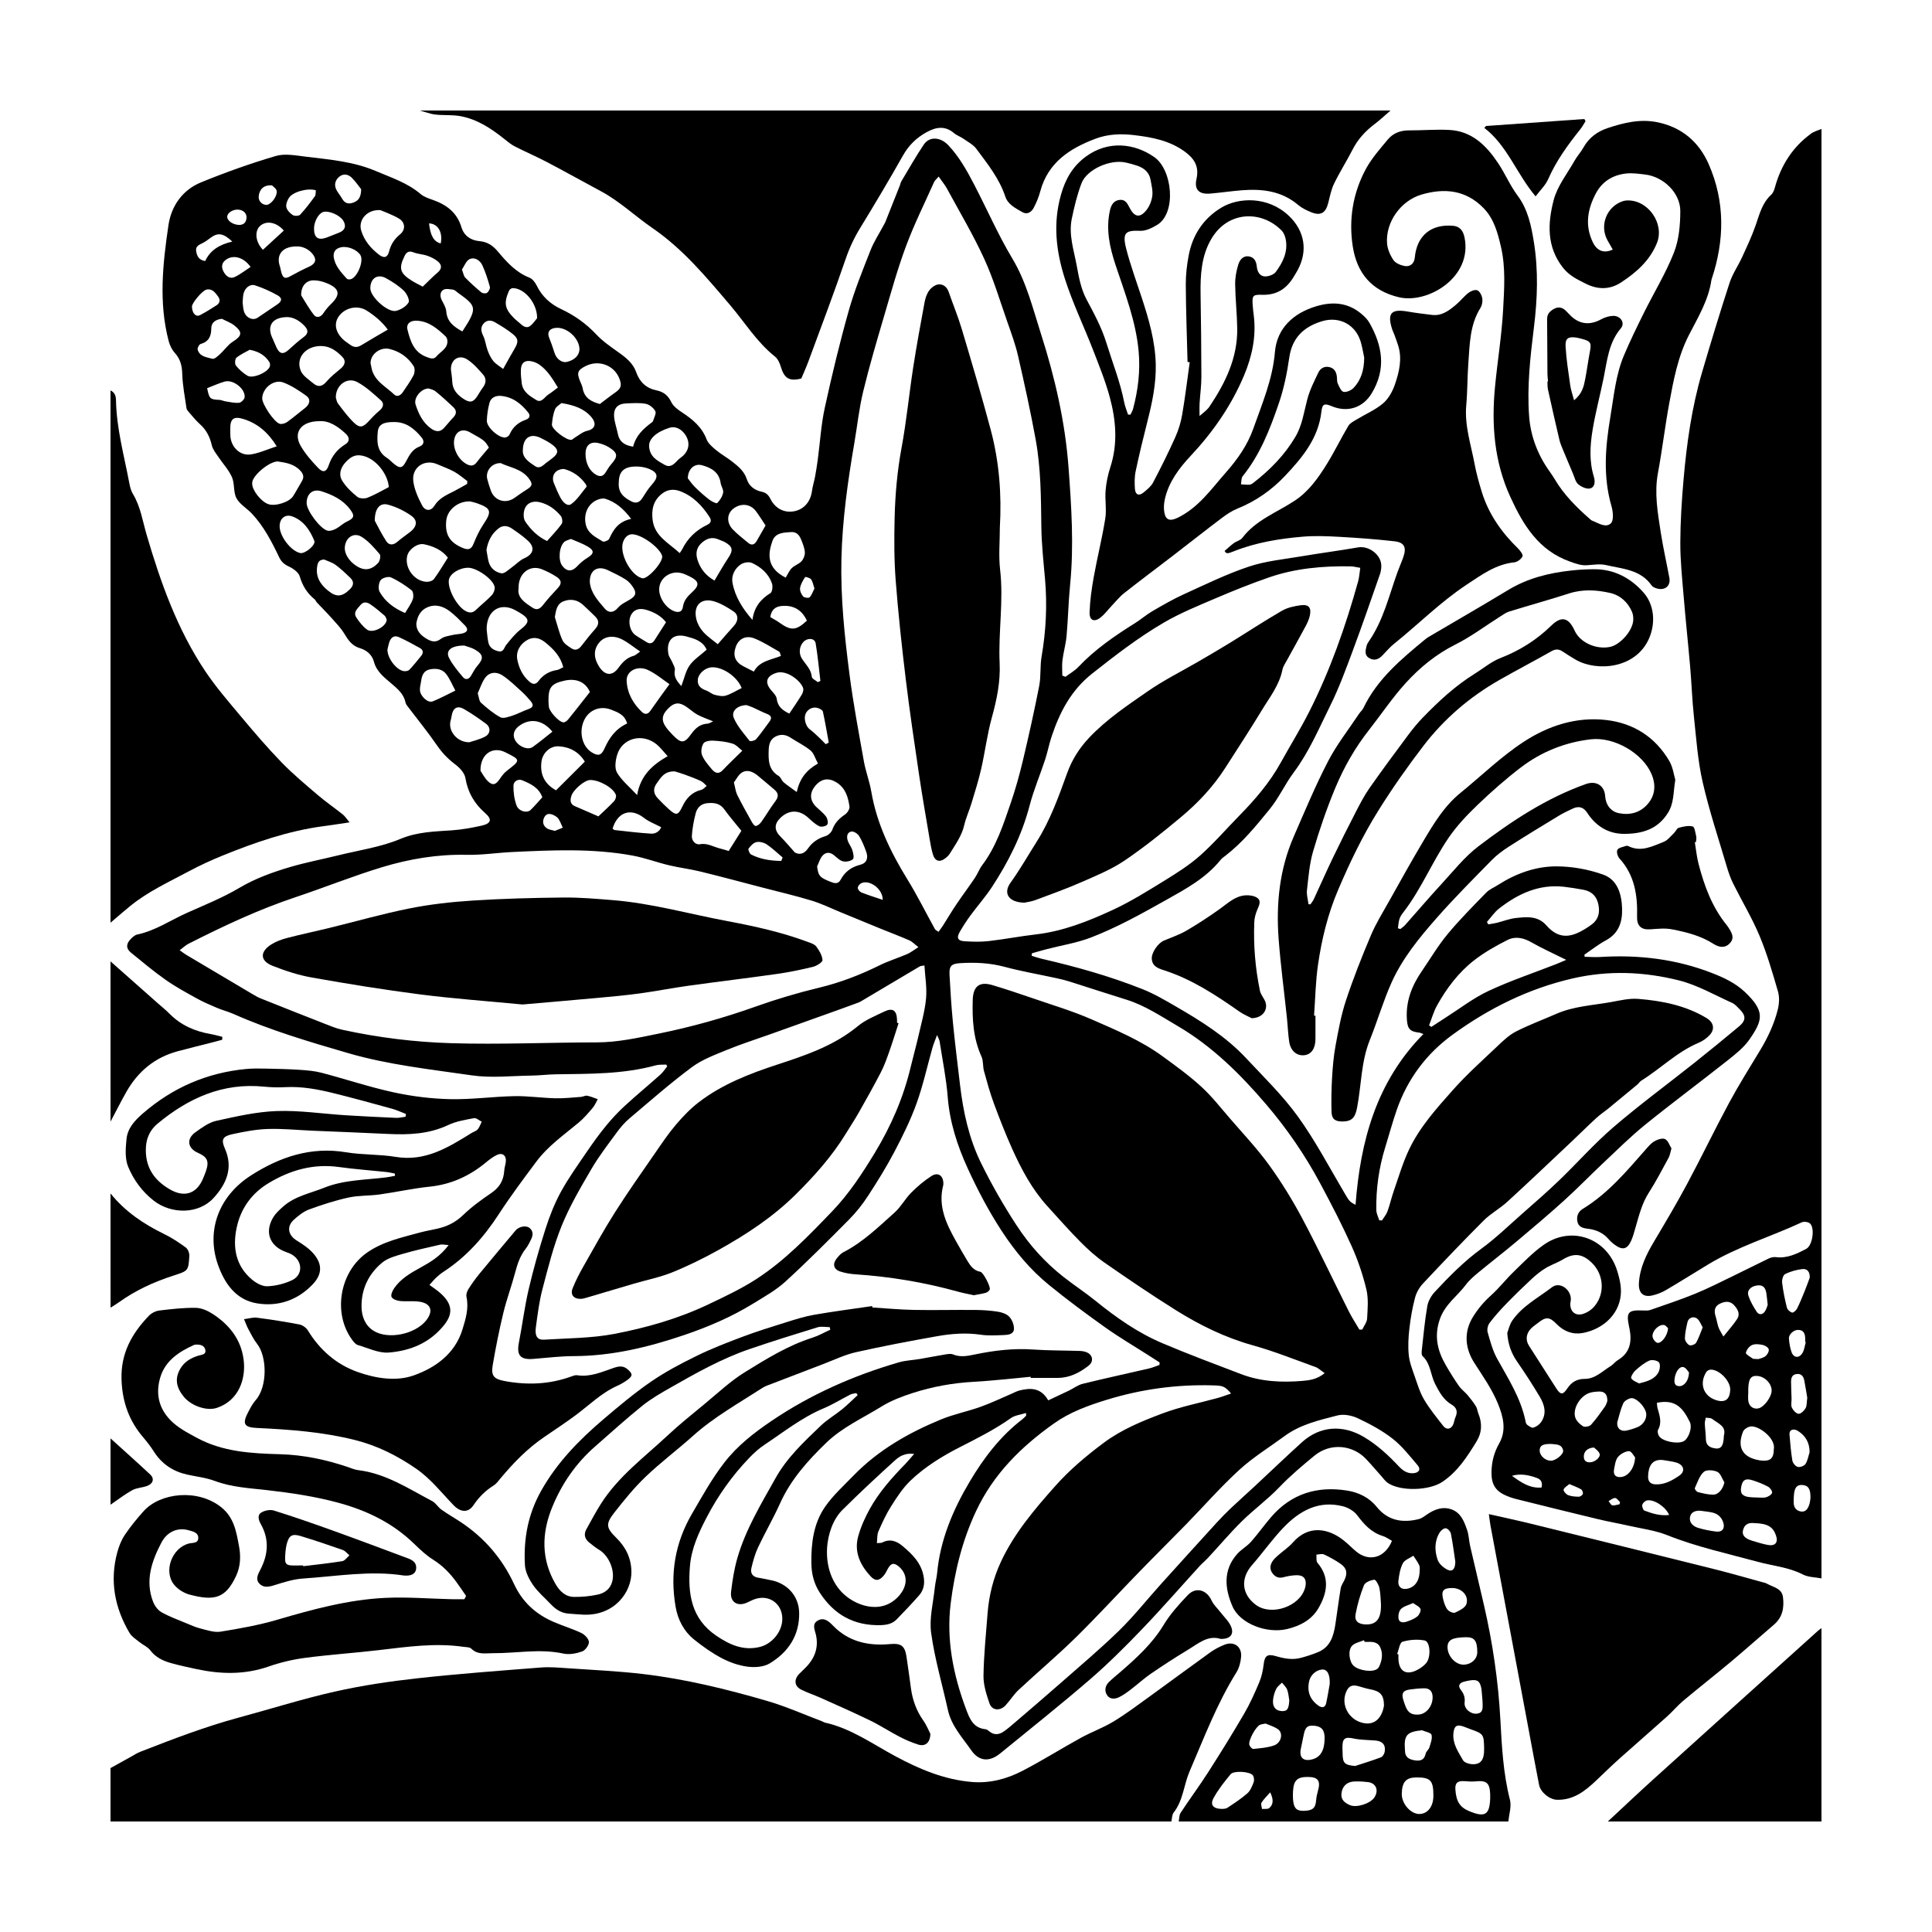 <?xml version="1.0" encoding="UTF-8"?>
<!-- Uploaded to: SVG Repo, www.svgrepo.com, Generator: SVG Repo Mixer Tools -->
<svg fill="#000000" width="800px" height="800px" version="1.1" viewBox="144 144 512 512" xmlns="http://www.w3.org/2000/svg">
 <g>
  <path d="m626.71 562.29c-1.652-0.32-3.488-0.289-4.926-1.031-3.773-1.949-7.945-2.266-11.922-3.352-8.066-2.195-16.242-3.965-24.059-7.082-3.207-1.277-6.75-1.715-10.152-2.488-2.766-0.625-5.559-1.113-8.316-1.777-7.188-1.73-14.359-3.512-21.531-5.301-0.941-0.234-1.879-0.555-2.766-0.949-2.91-1.289-3.856-3.184-3.773-6.375 0.07-2.68 0.707-5.07 2.031-7.402 1.988-3.512 1.094-7.066-0.316-10.527-1.598-3.918-4.031-7.324-6.297-10.871-2.348-3.68-2.91-8.035-0.273-12.238 1.312-2.098 2.824-3.898 4.668-5.551 2.168-1.941 3.969-4.289 6.07-6.32 2.559-2.473 5.051-5.094 7.941-7.129 7.359-5.191 16.766-1.789 19.457 6.816 0.781 2.5 1.371 5.019 0.789 7.668-1.148 5.211-5.727 8.133-9.945 8.883-2.606 0.461-4.957-0.418-6.863-2.375-1.902-1.953-2.875-1.973-4.984-0.273-0.57 0.457-1.195 0.855-1.715 1.363-1.391 1.355-1.617 3.113-0.645 4.633 2.398 3.754 4.805 7.508 7.207 11.262 1.148 1.801 1.762 1.863 2.949 0.094 1.133-1.691 2.531-2.551 4.648-2.551 2.773 0.004 4.676-2.059 6.859-3.394 0.684-0.418 1.18-1.148 1.867-1.559 3.246-1.93 3.793-4.848 3.144-8.242-0.047-0.238-0.102-0.477-0.152-0.715-0.789-3.781-0.23-4.394 3.762-4.215 0.637 0.027 1.328 0.059 1.914-0.145 3.957-1.383 7.945-2.699 11.824-4.285 3.445-1.41 6.769-3.113 10.125-4.731 3.137-1.512 6.234-3.102 9.379-4.606 0.566-0.27 1.277-0.453 1.887-0.375 3.019 0.387 5.574-0.871 8.094-2.203 1.637-0.867 2.34-5.508 0.965-6.727-0.469-0.414-1.602-0.555-2.18-0.285-8.234 3.832-17.02 6.441-24.84 11.18-3.738 2.262-7.43 4.598-11.199 6.805-1.102 0.645-2.356 1.117-3.602 1.398-2.398 0.543-3.644-0.734-3.508-3.238 0.227-4.09 1.945-7.594 3.992-11.031 2.984-5.016 5.969-10.039 8.723-15.18 3.832-7.152 7.348-14.477 11.195-21.617 2.57-4.766 5.465-9.363 8.266-14.004 2.023-3.352 3.664-6.879 4.621-10.66 0.387-1.527 0.492-3.332 0.062-4.82-1.441-4.981-2.898-9.992-4.891-14.766-1.965-4.699-4.625-9.105-6.906-13.68-0.688-1.375-1.23-2.84-1.668-4.316-2.231-7.551-4.734-15.047-6.492-22.711-1.301-5.676-1.699-11.566-2.324-17.383-0.469-4.359-0.613-8.75-0.988-13.121-0.547-6.309-1.223-12.605-1.746-18.918-0.391-4.691-0.887-9.395-0.871-14.09 0.02-5.594 0.379-11.203 0.867-16.781 0.84-9.562 2.172-19.066 4.887-28.309 2.336-7.949 4.742-15.883 7.309-23.758 0.77-2.363 2.258-4.481 3.305-6.766 1.277-2.789 2.598-5.578 3.602-8.473 1.008-2.91 1.715-5.898 4.125-8.102 0.5-0.457 0.789-1.242 0.977-1.93 1.605-5.84 4.676-10.691 9.602-14.266 0.781-0.574 1.816-0.824 2.738-1.23v384.12zm-83.273-65.02c0.305-0.785 0.578-2.203 1.328-3.293 2.676-3.887 6.898-6.055 10.523-8.844 2.008-1.543 4.91 0.449 5.004 3.043 0.016 0.398-0.109 0.801-0.137 1.207-0.148 2.133 1.328 3.453 3.348 2.82 0.965-0.301 1.953-0.887 2.656-1.605 3.242-3.32 3.043-8.727-0.34-11.973-2.531-2.43-4.723-2.617-7.652-0.852-1.449 0.875-3.106 1.41-4.555 2.289-1.289 0.785-2.496 1.75-3.606 2.781-2.309 2.148-4.574 4.352-6.773 6.613-1.574 1.621-3.098 3.312-4.465 5.113-0.477 0.625-0.738 1.758-0.527 2.492 0.684 2.402 1.34 4.887 2.539 7.047 2.91 5.25 6.176 10.305 7.449 16.297 0.082 0.395 0.152 0.906 0.422 1.121 0.496 0.395 1.242 0.949 1.699 0.816 0.773-0.227 1.598-0.805 2.059-1.473 1.547-2.242 0.91-4.566-0.32-6.648-1.891-3.203-3.938-6.32-6.043-9.387-1.469-2.137-2.379-4.41-2.609-7.566zm39.648 18.492c0.074 0.59 0.078 1.074 0.207 1.523 0.531 1.867 1.184 3.695 0.109 5.629-0.211 0.383-0.035 1.148 0.215 1.594 0.809 1.43 4.766 2.273 6.508 1.469 1.297-0.598 2.469-3.598 1.68-5.168-1.641-3.258-3.492-6.16-8.719-5.047zm30.992 12.312c0.574-2.906-4.012-6.332-6.137-6.047-0.738 0.098-1.758 0.719-2.012 1.355-1.688 4.211-0.098 6.875 4.371 7.617 0.16 0.027 0.32 0.047 0.48 0.066 2.371 0.238 3.293-0.598 3.297-2.992zm9.523-45.469c0.062-1.523-0.625-2.445-1.992-2.285-1.551 0.18-3.137 0.637-4.535 1.32-0.531 0.262-0.883 1.531-0.793 2.281 0.266 2.227 0.723 4.445 1.266 6.621 0.137 0.543 0.832 1.156 1.383 1.305 0.332 0.09 1.07-0.57 1.312-1.051 0.75-1.496 1.375-3.062 2.008-4.617 0.48-1.172 0.902-2.379 1.352-3.574zm-53.645 32.73c0.062-1.801-0.688-2.598-2.184-2.566-0.727 0.016-1.465 0.094-2.168 0.258-2.59 0.605-4.875 4.008-4.168 6.543 0.262 0.941 1.203 1.852 2.07 2.402 0.465 0.297 1.719 0.059 2.125-0.387 1.348-1.48 2.5-3.141 3.664-4.777 0.367-0.508 0.527-1.16 0.66-1.473zm2.633 5.602c-0.156 1.559 0.891 2.504 2.441 2.18 1.02-0.215 2.031-0.539 2.992-0.938 1.605-0.664 2.555-2.445 2.18-3.898-0.445-1.738-2.688-3.988-4.004-3.742-0.758 0.141-1.746 0.738-2.035 1.391-0.715 1.617-1.09 3.383-1.574 5.008zm29.934-8.684c0.062-2.25-2.84-5.293-5.113-5.285-0.406 0-0.988 0.258-1.195 0.582-1.965 3.078-0.812 6.41 2.539 7.492 2.414 0.781 3.695-0.168 3.769-2.789zm-17.727 18.688c-2.965-0.379-3.953 1.609-4.035 4.269-0.043 1.383 0.574 2.109 2.012 2.164 2.41 0.098 4.43-1.066 6.25-2.309 1.734-1.184 1.195-2.926-0.883-3.504-1.09-0.297-2.227-0.418-3.344-0.621zm22.508-18.188h0.012c0 0.887-0.129 1.801 0.027 2.66 0.266 1.469 1.602 2.207 2.902 1.75 1.414-0.5 3.195-2.988 3.254-4.535 0.07-1.934-1.785-3.859-3.844-3.992-1.656-0.105-2.266 0.773-2.348 3.391-0.008 0.242-0.004 0.484-0.004 0.727zm1.523 34.887c-1.312-0.16-2.527 0.227-2.918 1.918-0.297 1.281 0.477 2.164 2.422 2.75 1.391 0.418 2.785 0.871 4.207 1.125 1.945 0.348 2.754-0.691 2.109-2.543-0.797-2.312-2.273-3.164-5.82-3.25zm-7.844-10.777c-0.605-0.977-1-2.391-1.871-2.809-1.012-0.488-2.91-0.613-3.594 0.012-1.152 1.059-1.695 2.809-2.379 4.32-0.09 0.195 0.457 0.938 0.812 1.027 1.328 0.336 2.695 0.691 4.051 0.688 1.434 0 2.598-1.531 2.981-3.238zm22.578-7.992c0.016-2.535-1.066-4.356-3.051-5.637-1.234-0.797-2.379-0.301-2.277 0.871 0.199 2.328 0.375 4.664 0.762 6.965 0.109 0.648 0.824 1.52 1.422 1.672 0.602 0.156 1.707-0.246 2.051-0.766 0.586-0.887 0.75-2.055 1.094-3.106zm-0.617-14.441c-0.223-1.316-0.48-2.996-0.805-4.664-0.211-1.078-0.832-1.781-2.031-1.633-1.273 0.16-1.465 1.133-1.457 2.16 0.012 1.457 0.09 2.914 0.129 4.375 0.02 0.805-0.219 1.719 0.09 2.387 0.32 0.699 1.133 1.574 1.773 1.613 0.605 0.035 1.469-0.805 1.852-1.473 0.371-0.652 0.281-1.57 0.449-2.766zm-28.277 29.938c-1.363-0.102-2.582 0.336-2.805 1.727-0.234 1.465 0.871 2.414 2.164 2.809 1.535 0.469 3.137 0.77 4.734 0.977 1.637 0.211 2.43-0.828 1.922-2.402-0.457-1.414-1.461-2.32-2.906-2.644-1.02-0.227-2.07-0.316-3.109-0.465zm6.055-46.172c1.488-1.879 2.699-3.188 3.648-4.668 0.902-1.406 0.051-2.703-0.895-3.715-1.113-1.191-2.578-0.902-3.828-0.246-1.242 0.652-1.441 1.832-1.023 3.16 0.316 0.996 0.457 2.051 0.801 3.039 0.246 0.699 0.695 1.324 1.297 2.43zm-22.344 12.434c2.277-0.586 4.199-1.133 5.156-3.012 0.375-0.73 0.523-2.09 0.102-2.574-0.461-0.535-1.879-0.773-2.57-0.461-1.355 0.613-2.574 1.613-3.691 2.629-0.57 0.516-1.289 1.734-1.07 2.066 0.449 0.691 1.48 1.004 2.074 1.352zm22.477 13.762c0.703-2.434-1.59-3.168-3.102-4.356-0.406-0.32-1.125-0.234-1.703-0.336-0.09 0.527-0.277 1.059-0.258 1.578 0.051 1.336 0.266 2.664 0.277 3.996 0.012 1.328 0.551 2.102 1.844 2.441 2.078 0.547 2.844-0.23 2.941-3.324zm8.508 16.453c1.043 0 1.895 0.156 2.644-0.047 0.629-0.172 1.477-0.676 1.613-1.195 0.113-0.43-0.535-1.328-1.066-1.617-1.27-0.688-2.644-1.211-4.023-1.668-1.941-0.645-2.773-0.125-3.106 1.781-0.297 1.691 0.316 2.438 2.234 2.656 0.645 0.074 1.293 0.07 1.703 0.09zm3.094-51.039c-0.152-1.367-0.223-2.254-0.359-3.129-0.262-1.66-1.09-2.266-2.652-1.984-1.543 0.277-2.547 1.332-2.106 2.672 0.492 1.496 1.32 2.914 2.188 4.25 0.613 0.949 1.574 0.828 2.191-0.074 0.426-0.629 0.609-1.422 0.738-1.734zm-35.137 40.418c-0.336-0.367-1.012-1.684-1.621-1.652-1.027 0.051-2.273 0.75-2.938 1.57-0.66 0.816-0.789 2.102-1.012 3.211-0.312 1.555 0.508 2.312 2.066 2.047 1.766-0.305 3.367-2.391 3.504-5.176zm46.469 10.812c0.062-2.488-0.598-3.41-2.207-3.5-1.418-0.078-2.051 0.734-2.188 2.844-0.043 0.648-0.062 1.297-0.043 1.945 0.035 1.219 0.699 2.019 1.859 2.231 1.316 0.238 1.891-0.742 2.25-1.77 0.238-0.676 0.273-1.422 0.328-1.75zm-28.559-45.277c-0.48-0.809-0.773-1.691-1.375-2.231-0.965-0.859-2.383-0.363-2.66 0.859-0.32 1.414-0.652 2.856-0.68 4.289-0.012 0.625 0.602 1.508 1.176 1.809 0.402 0.211 1.531-0.184 1.789-0.629 0.715-1.223 1.145-2.613 1.75-4.098zm27.32 3.926c-0.051-0.02-0.105-0.039-0.156-0.055 0-0.32 0.008-0.645 0-0.965-0.035-1.266-0.43-2.246-1.93-2.227-1.141 0.012-2.461 1.191-2.379 2.297 0.086 1.195 0.289 2.418 0.676 3.547 0.543 1.578 1.973 1.758 2.887 0.316 0.523-0.832 0.613-1.934 0.902-2.914zm-67.438 26.98c-2.305-0.039-3.09 0.441-3.082 1.758 0.008 1.348 1.449 2.664 2.949 2.691 1.262 0.023 3.492-1.746 3.266-2.75-0.398-1.793-2.023-1.527-3.133-1.699zm54.879-22.492c0.312-0.121 1.227-0.277 1.875-0.777 0.496-0.383 0.992-1.273 0.871-1.797-0.113-0.504-0.973-1.043-1.59-1.176-0.922-0.195-2.039-0.324-2.852 0.031-0.734 0.32-1.441 1.262-1.621 2.055-0.082 0.355 1.113 1.051 1.785 1.512 0.23 0.16 0.629 0.078 1.531 0.152zm-23.648 41.312c-0.938-2.168-3.914-4.148-5.801-3.871-0.504 0.074-1.164 0.656-1.309 1.137-0.137 0.449 0.188 1.43 0.539 1.566 2.066 0.785 4.191 1.453 6.57 1.168zm-33.812-7.277c0.312-1.383-0.176-2.141-1.203-2.516-2.144-0.785-4.328-1.254-6.641-0.59 2.375 1.73 4.731 3.391 7.844 3.106zm39.074-30.484c-0.273-0.285-0.762-1.227-1.457-1.422-1.121-0.312-2.273 1.469-2.394 3.383-0.059 0.91 0.164 1.621 1.238 1.664 1.301 0.047 2.547-1.41 2.613-3.625zm-5.555-11.73c-0.203-0.176-0.578-0.758-1.047-0.848-1.34-0.262-3.211 1.551-3.062 3.059 0.062 0.609 0.703 1.504 1.25 1.652 1.059 0.285 2.789-1.945 2.859-3.863zm-26.16 41.297c-0.551 0.492-1.344 0.891-1.52 1.473-0.105 0.355 0.648 1.246 1.184 1.457 0.875 0.344 1.891 0.414 2.848 0.422 0.375 0.004 0.965-0.402 1.07-0.738 0.105-0.34-0.156-1.031-0.465-1.215-0.887-0.52-1.879-0.859-3.117-1.398zm6.531-9.688c-1.855 0.098-2.769 1.215-2.691 2.539 0.062 1.023 0.656 1.402 1.602 1.391 1.328-0.016 2.945-1.367 2.566-2.316-0.301-0.75-1.152-1.277-1.477-1.613zm6.773 15.039c0.047-0.191 0.094-0.383 0.141-0.574-0.438-0.383-0.867-1.066-1.316-1.078-0.566-0.016-1.148 0.516-1.727 0.812 0.324 0.395 0.602 1.047 0.988 1.121 0.598 0.117 1.27-0.168 1.914-0.281z"/>
  <path d="m173.29 612.56c1.773-0.984 3.543-1.977 5.32-2.953 0.852-0.469 1.68-1.02 2.578-1.371 8.613-3.359 17.242-6.672 26.184-9.086 8.461-2.285 16.832-4.941 25.375-6.863 7.191-1.621 14.535-2.707 21.867-3.519 10.891-1.203 21.832-2.004 32.758-2.863 2.332-0.184 4.707 0.035 7.051 0.195 6.641 0.457 13.305 0.754 19.91 1.527 11.238 1.32 22.219 4.004 33.059 7.168 4.891 1.43 9.586 3.531 14.371 5.332 0.305 0.113 0.582 0.32 0.891 0.391 6.867 1.523 12.496 5.606 18.539 8.855 6.379 3.434 12.996 6.258 20.375 6.871 4.801 0.398 9.25-0.809 13.383-2.949 5.25-2.715 10.262-5.883 15.445-8.734 2.828-1.555 5.918-2.66 8.672-4.328 3.32-2.012 6.438-4.367 9.594-6.644 5.394-3.891 10.727-7.863 16.133-11.742 1.113-0.797 2.375-1.43 3.644-1.953 2.559-1.055 4.703 0.43 4.465 3.203-0.121 1.414-0.52 2.953-1.266 4.144-5.148 8.25-8.566 17.332-12.387 26.191-1.535 3.559-1.688 7.695-4.234 10.941-0.449 0.578-0.406 1.551-0.594 2.34h-281.14c0.004-4.715 0.004-9.434 0.004-14.152z"/>
  <path d="m512.5 173.29c-1.398 1.203-2.738 2.484-4.207 3.59-2.441 1.84-4.434 4.004-5.84 6.754-1.555 3.035-3.398 5.93-4.891 8.992-0.77 1.574-1.117 3.371-1.547 5.094-0.688 2.754-2.023 3.562-4.59 2.5-1.191-0.492-2.418-1.07-3.387-1.895-4.352-3.699-9.477-4.324-14.871-3.906-2.824 0.219-5.633 0.645-8.457 0.883-2.938 0.25-4.269-1.012-3.625-3.887 0.742-3.32-0.582-5.391-3.106-7.234-4.047-2.961-8.746-3.824-13.516-4.383-3.402-0.398-6.832-0.281-10.113 0.953-6.867 2.582-12.625 6.312-14.676 13.984-0.395 1.477-0.996 2.93-1.703 4.289-0.605 1.168-1.719 1.953-3.035 1.195-1.781-1.031-3.82-2.008-4.516-4.113-1.594-4.816-4.723-8.684-7.668-12.656-0.832-1.121-2.231-1.844-3.418-2.676-0.793-0.559-1.777-0.871-2.508-1.492-2.367-2.012-4.719-1.641-7.219-0.277-2.715 1.477-4.766 3.477-6.312 6.211-3.637 6.438-7.418 12.801-11.281 19.105-1.605 2.617-2.871 5.293-3.875 8.219-3.129 9.145-6.57 18.184-9.91 27.254-0.555 1.504-1.227 2.965-1.871 4.512-3.152 0.82-4.531-0.012-5.445-3.152-0.281-0.965-0.789-2.062-1.543-2.664-4.832-3.856-8.02-9.109-11.957-13.723-6.258-7.344-12.391-14.758-20.508-20.328-4.594-3.152-8.66-7.082-13.633-9.75-4.793-2.57-9.543-5.231-14.359-7.758-2.781-1.461-5.684-2.699-8.48-4.129-1-0.512-1.887-1.258-2.773-1.965-3.527-2.82-7.266-5.289-11.793-6.082-2.133-0.371-4.363-0.148-6.523-0.402-1.371-0.16-2.707-0.695-4.062-1.062h257.22z"/>
  <path d="m456.37 626.71c0.16-0.781 0.113-1.703 0.52-2.32 2.383-3.621 4.969-7.106 7.305-10.754 3.277-5.117 6.481-10.281 9.539-15.527 1.547-2.648 2.805-5.484 3.996-8.316 0.613-1.457 0.961-3.078 1.145-4.66 0.258-2.25 0.91-2.922 3.148-2.266 2.231 0.652 4.438 1.094 6.711 0.484 1.562-0.418 3.117-0.914 4.609-1.539 3.195-1.34 4.059-4.223 4.535-7.281 0.5-3.199 0.887-6.414 1.422-9.605 0.129-0.766 0.645-1.469 0.992-2.195 0.855-1.801 0.637-3.141-0.988-4.273-1.391-0.973-2.902-1.801-4.445-2.519-0.543-0.25-1.324 0.016-2 0.047 0.078 0.738-0.117 1.707 0.281 2.172 3.367 3.961 2.566 8.051 0.273 12.008-1.801 3.102-4.84 4.711-8.289 5.539-5.406 1.297-12.508-1.391-14.5-5.996-2.043-4.715-2.562-9.621 1.258-13.906 1.062-1.195 2.566-2 3.629-3.195 1.879-2.113 3.512-4.441 5.359-6.586 5.363-6.227 12.273-8.281 20.195-6.996 2.984 0.484 5.762 1.82 7.742 4.273 2.996 3.719 6.859 4.352 11.203 3.273 0.742-0.184 1.418-0.719 2.074-1.168 2.023-1.391 4.207-2.262 6.625-1.387 2.449 0.891 3.316 3.207 4.082 5.414 0.473 1.363 0.492 2.883 0.82 4.305 1.199 5.223 2.457 10.43 3.66 15.648 2.301 9.992 3.789 20.086 4.344 30.348 0.383 7.113 0.754 14.258 2.539 21.25 0.449 1.766-0.246 3.816-0.418 5.731h-87.367zm56.516-74.367c-0.855-0.465-1.578-1.027-2.394-1.273-3.059-0.922-4.988-3.082-6.84-5.539-0.84-1.109-2.371-1.992-3.75-2.348-6.394-1.641-11.449 1.164-15.68 5.547-3.031 3.141-5.555 6.766-8.438 10.055-3.09 3.523-2.742 7.727 1.047 10.527 4.109 3.043 11.688 0.414 13.027-4.516 0.043-0.156 0.09-0.312 0.117-0.473 0.316-1.836-0.441-2.887-2.289-2.875-1.199 0.008-2.426 0.23-3.59 0.539-1.211 0.324-2.062-0.059-2.789-0.945-0.824-1.012-0.793-2.129-0.156-3.176 0.371-0.609 0.926-1.125 1.465-1.609 1.328-1.18 2.859-2.168 4.016-3.488 4.109-4.699 9.336-3.809 13.438-0.562 1.145 0.906 2.16 1.969 3.277 2.91 3.43 2.891 7.66 1.805 9.539-2.773zm-2.113 43.625c-0.039-2.809-0.953-3.809-3.812-4.32-1.027-0.184-2.019-0.543-3.031-0.809-1.688-0.441-2.578 0.016-3.231 1.645-1.312 3.269 0.613 7.019 4.137 8.023 3.668 1.043 5.484-1.59 5.938-4.539zm-42.879 27.414c0.27-0.051 0.93 0 1.363-0.289 1.816-1.207 3.668-2.402 5.301-3.836 0.801-0.703 1.266-1.879 1.668-2.922 0.199-0.523 0.117-1.359-0.188-1.828-0.676-1.039-5.059-1.355-5.91-0.324-1.641 1.98-3.262 4.035-4.5 6.277-1.023 1.848-0.148 2.902 2.266 2.922zm71.02-2.758c0-0.406 0.016-0.809-0.004-1.215-0.141-2.965-0.973-3.629-3.961-3.324-0.949 0.098-1.922-0.004-2.879-0.062-1.758-0.109-2.492 0.43-2.379 2.18 0.203 3.172 1.172 4.731 3.617 5.75 4.184 1.754 5.449 1.051 5.606-3.328zm-15.051-0.695c0.02-4.066-0.742-4.902-4.457-4.894-2.789 0.008-3.856 1.188-3.922 4.34-0.055 2.606 2.371 5.383 4.672 5.352 2.195-0.027 3.695-1.969 3.707-4.797zm13.445-12.617c-0.074-3.699-0.18-3.844-3.594-5.051-0.613-0.215-1.207-0.477-1.82-0.695-1.816-0.652-2.527-0.203-2.719 1.758-0.273 2.773 1.285 4.949 2.543 7.164 0.344 0.602 1.496 0.977 2.309 1.035 2.402 0.172 3.344-1.117 3.281-4.211zm-34.184 4.695c2.281-0.75 4.582-1.445 6.824-2.297 0.465-0.176 0.91-0.906 1.008-1.449 0.328-1.844-0.586-2.863-2.508-3.016-1.918-0.152-3.875-0.129-5.738-0.527-2.238-0.48-2.961-0.066-2.953 2.285 0 0.484 0.039 0.969 0.043 1.453 0.008 2.82 0.469 3.277 3.324 3.551zm6.844-42.941c-0.102-1.184-0.098-2.746-0.414-4.238-0.176-0.832-0.973-2.234-1.344-2.188-0.984 0.121-2.418 0.676-2.731 1.438-0.992 2.449-1.727 5.039-2.227 7.641-0.352 1.816 0.633 2.664 2.504 2.766 2.981 0.168 4.324-1.445 4.211-5.418zm4.289 13.234c0.113 0.047 0.223 0.094 0.336 0.145 0 0.324-0.004 0.645 0 0.969 0.035 3.551 2.117 4.762 5.238 3 0.762-0.43 1.508-0.977 2.082-1.625 1.363-1.539 1.164-5.754-0.391-6.051-1.883-0.359-4.012-0.203-5.852 0.348-0.727 0.219-0.957 2.094-1.414 3.215zm-8.613-3.199c-0.059-0.141-0.121-0.281-0.18-0.422-1.043 0.445-2.301 0.66-3.078 1.387-1.215 1.137-0.883 4.223 0.305 5.352 1.438 1.367 5.172 1.844 6.356 0.805 0.18-0.156 0.348-0.355 0.445-0.566 0.785-1.684 1.066-3.465 0.254-5.156-0.699-1.457-2.207-1.441-3.617-1.375-0.16 0.008-0.324-0.016-0.484-0.023zm-15.07 35.809c-2.781-0.008-3.746 0.891-3.902 3.742-0.055 0.969-0.066 1.957 0.078 2.91 0.293 1.922 1.145 2.469 3.289 2.301 1.949-0.152 2.578-0.812 2.738-2.68 0.074-0.871 0.254-1.742 0.492-2.582 0.766-2.668 0.039-3.684-2.695-3.691zm14.297 1.211c-0.68 0-1.496-0.066-2.297 0.016-1.777 0.18-2.898 1.375-3.078 3.191-0.168 1.695 0.941 2.481 2.258 3.051 1.781 0.773 5.453-0.43 6.5-2.078 1.273-2.008 0.293-3.949-2.047-4.059-0.402-0.02-0.801-0.07-1.336-0.121zm27.613-38.242c-3.652 0.062-4.875 0.73-4.871 2.652 0.008 2.328 2.074 4.606 4.18 4.621 2.062 0.012 3.711-1.465 3.703-3.316-0.016-3.027-0.754-3.996-3.012-3.957zm-37.453 27c0-0.242 0.012-0.484-0.004-0.727-0.121-1.887-0.953-2.688-2.922-2.828-1.637-0.117-2.219 0.441-2.613 2.457-0.23 1.188-0.473 2.375-0.734 3.555-0.543 2.434 0.629 3.559 3.043 2.902 2.121-0.574 3.184-2.336 3.231-5.359zm25.809-2.344c-4.008 0.414-4.809 1.297-4.519 5.16 0.008 0.082 0.016 0.16 0.016 0.242-0.008 1.762 1.117 2.344 2.629 2.578 1.492 0.23 2.512-0.125 2.856-1.793 0.121-0.578 0.793-1.027 0.969-1.609 0.332-1.102 0.84-2.348 0.586-3.359-0.141-0.586-1.645-0.828-2.535-1.219zm2.82-8.836c-0.035-1.477-0.797-2.312-2.258-2.285-1.297 0.027-2.598 0.145-3.879 0.336-1.727 0.258-2.16 1.039-1.633 2.723 0.168 0.543 0.344 1.082 0.547 1.613 0.68 1.805 1.645 2.422 3.527 2.289 2.055-0.145 3.75-2.285 3.695-4.676zm6.016-35.848c-0.324-2.156-0.66-4.812-1.176-7.43-0.113-0.57-0.836-1.359-1.348-1.418-0.504-0.055-1.285 0.574-1.613 1.109-1.418 2.301-1.379 4.863-0.543 7.269 0.367 1.059 1.527 2.066 2.582 2.602 1.289 0.652 2.09-0.121 2.098-2.133zm-33.281 32.418c0.094-2.703-0.734-3.949-2.078-3.824-1.559 0.148-3.008 1.461-3.367 3.051-0.621 2.738 0.195 4.949 2.484 6.539 0.918 0.637 1.754 0.527 2.016-0.68 0.414-1.895 0.715-3.812 0.945-5.086zm-16.992 10.492c-0.68 0.141-1.094 0.168-1.461 0.316-1.129 0.457-3.184 4.195-2.848 5.348 0.129 0.438 0.727 1.098 1.051 1.062 1.836-0.188 3.734-0.324 5.457-0.918 1.965-0.676 2.543-3.246 1.09-4.289-1.02-0.734-2.312-1.086-3.289-1.52zm57.438-6.555c-0.039-0.445-0.113-1.336-0.195-2.227-0.023-0.242-0.062-0.484-0.113-0.723-0.363-1.715-0.977-2.176-2.719-1.965-0.645 0.078-1.281 0.223-1.906 0.395-1.281 0.355-1.551 1.168-0.754 2.18 0.801 1.012 1.133 2 0.984 3.348-0.18 1.609 1.586 3.086 3.207 2.926 1.781-0.172 1.562-1.543 1.562-2.758-0.004-0.242-0.027-0.488-0.066-1.176zm-16.609-34.094c-0.012-0.172 0.109-0.809-0.113-1.289-0.414-0.895-1.027-1.695-1.559-2.539-0.957 0.648-2.309 1.09-2.781 1.992-0.727 1.383-0.996 3.066-1.184 4.652-0.199 1.703 0.996 2.516 2.664 2.031 1.863-0.539 2.973-2.199 2.973-4.848zm8.672 4.731c-2.438-0.02-3.047 0.723-2.418 3.113 0.242 0.922 0.555 1.914 1.137 2.625 0.41 0.504 1.523 1 1.988 0.781 1.152-0.543 2.742-1.316 3.023-2.316 0.645-2.25-1.32-4.184-3.731-4.203zm-43.23 29.742c-0.176-0.949-0.23-1.949-0.574-2.836-0.266-0.684-0.898-1.227-1.367-1.832-0.52 0.543-1.191 1.008-1.516 1.648-0.43 0.852-0.707 1.824-0.828 2.777-0.242 1.898 0.598 2.992 2.199 3.109 1.531 0.109 1.961-0.508 2.086-2.867zm32.812-25.762c-1.254 0.578-2.469 0.836-3.211 1.574-0.555 0.547-0.789 1.762-0.641 2.586 0.199 1.125 1.34 1.051 2.199 0.758 0.977-0.336 2-0.73 2.781-1.375 0.512-0.422 1.027-1.496 0.828-1.977-0.277-0.656-1.234-1.027-1.957-1.566zm-37.871 50.16c-0.977 1.129-1.766 1.855-2.297 2.742-0.234 0.395 0.062 1.105 0.117 1.672 0.66-0.066 1.531 0.109 1.938-0.246 1.055-0.922 1.207-2.168 0.242-4.168z"/>
  <path d="m173.29 247.47c1.109 0.512 1.43 1.441 1.449 2.582 0.129 7.445 2.133 14.594 3.504 21.84 0.195 1.027 0.441 2.121 0.973 2.996 2.031 3.34 2.566 7.148 3.633 10.801 3.703 12.656 8.121 25.051 15.496 36.109 2.871 4.305 6.305 8.246 9.637 12.227 3.438 4.106 6.926 8.184 10.648 12.023 2.981 3.074 6.301 5.836 9.562 8.621 2.144 1.832 4.477 3.441 6.688 5.203 0.531 0.422 0.906 1.047 1.758 2.062-2.652 0.387-4.762 0.723-6.879 1.004-9.344 1.234-18.156 4.301-26.828 7.816-3 1.219-5.961 2.582-8.816 4.109-5.359 2.867-10.93 5.41-15.684 9.301-1.738 1.418-3.43 2.902-5.141 4.359v-141.05z"/>
  <path d="m570.09 626.71c3.981-3.691 7.922-7.43 11.949-11.07 14.555-13.164 29.137-26.297 43.711-39.438 0.301-0.266 0.637-0.492 0.957-0.738v51.246h-56.617z"/>
  <path d="m173.29 398.78c4.242 3.754 8.48 7.512 12.723 11.266 0.973 0.859 1.992 1.676 2.902 2.598 3.031 3.07 6.758 4.68 10.945 5.402 1.031 0.18 2.039 0.48 3.055 0.727-0.008 0.254-0.012 0.512-0.02 0.766-0.969 0.262-1.934 0.527-2.902 0.777-2.984 0.766-5.977 1.484-8.949 2.289-6.051 1.641-10.492 5.356-13.555 10.754-1.469 2.59-2.801 5.254-4.195 7.883-0.004-14.152-0.004-28.305-0.004-42.461z"/>
  <path d="m173.29 460.28c3.836 4.762 8.73 8.09 14.184 10.738 2.027 0.984 3.938 2.25 5.758 3.582 0.57 0.418 0.988 1.492 0.945 2.234-0.242 4.027-0.324 3.949-4.316 5.246-5.102 1.66-9.953 3.867-14.332 7.027-0.719 0.516-1.488 0.957-2.234 1.434-0.004-10.09-0.004-20.176-0.004-30.262z"/>
  <path d="m173.29 525.19c3.508 3.18 7.047 6.332 10.512 9.562 1.16 1.082 0.816 2.41-0.777 3.019-1.277 0.488-2.781 0.492-3.949 1.133-2.023 1.113-3.867 2.555-5.785 3.856v-17.57z"/>
  <path d="m426.36 323.36c1.148-0.863 2.445-1.586 3.418-2.613 4.402-4.648 9.605-8.227 14.992-11.594 1.582-0.988 3-2.242 4.609-3.18 2.731-1.59 5.481-3.184 8.355-4.492 5.684-2.586 11.332-5.356 17.238-7.328 4.488-1.5 9.34-1.941 14.051-2.746 4.949-0.844 9.934-1.477 14.875-2.344 2.918-0.512 6.223 2.016 6.164 4.981-0.016 0.719-0.129 1.465-0.363 2.141-2.363 6.742-4.68 13.504-7.18 20.199-1.84 4.93-3.652 9.91-5.988 14.613-2.984 6.016-5.598 12.246-9.672 17.699-2.32 3.102-3.938 6.746-6.375 9.734-3.578 4.391-7.176 8.828-11.719 12.332-0.449 0.348-0.941 0.676-1.293 1.109-3.918 4.867-9.254 7.723-14.586 10.715-6.438 3.617-12.891 7.207-19.77 9.859-3.754 1.445-7.816 2.078-11.738 3.094-1.309 0.34-2.609 0.723-3.91 1.09-0.02 0.223-0.039 0.445-0.059 0.668 0.852 0.258 1.691 0.562 2.555 0.762 9.113 2.098 18.105 4.613 26.797 8.07 3.078 1.223 5.981 2.926 8.859 4.594 6.688 3.875 13.25 7.973 18.578 13.672 4.707 5.035 9.711 9.898 13.727 15.453 4.594 6.356 8.277 13.371 12.277 20.145 1.293 2.188 1.367 2.465 3.031 3.297 1.277-16.883 5.492-32.598 17.984-45.266-0.562-0.191-0.824-0.336-1.098-0.367-2.551-0.27-3.125-1.078-3.285-3.539-0.309-4.797 1.328-8.918 3.965-12.762 2.25-3.277 4.281-6.731 6.805-9.777 3.203-3.863 6.766-7.438 10.27-11.043 0.824-0.848 2.027-1.324 3.051-1.98 4.75-3.051 10.008-4.977 15.574-4.961 4.152 0.012 8.484 0.793 12.391 2.199 3.797 1.363 4.887 5.227 4.981 9.074 0.086 3.512-0.906 6.519-4.328 8.352-1.984 1.062-3.773 2.5-5.648 3.766 0.012 0.191 0.023 0.379 0.039 0.57 1.379 0.023 2.762 0.141 4.137 0.055 10.195-0.641 20.152 0.551 29.684 4.273 3.059 1.195 6.109 2.606 8.605 4.957 5.461 5.144 4.816 7.492 1.281 12.602-1.484 2.144-3.664 3.879-5.746 5.527-7.254 5.742-14.688 11.254-21.879 17.07-3.894 3.152-7.469 6.711-11.125 10.148-3.477 3.269-6.797 6.711-10.336 9.91-4.152 3.754-8.43 7.371-12.719 10.973-3.293 2.766-6.703 5.383-10.016 8.125-1.184 0.977-2.398 1.996-3.305 3.211-2.25 3.023-5.484 5.172-6.879 9.012-1.645 4.531-0.742 8.445 1.492 12.324 1.09 1.895 2.25 3.758 3.5 5.547 0.633 0.906 1.582 1.578 2.305 2.43 0.805 0.953 1.566 1.953 2.227 3.008 0.336 0.531 0.363 1.246 0.609 1.844 1.055 2.578 0.992 5.051-0.496 7.473-2.477 4.023-4.992 7.969-9.062 10.68-3.445 2.297-10.996 2.582-14.434 0.262-0.652-0.441-1.125-1.148-1.664-1.746-1.402-1.562-2.742-3.18-4.199-4.691-3.402-3.531-9.234-4.367-13.645-0.727-3.195 2.641-6.328 5.266-9.207 8.277-3.074 3.219-6.727 5.875-9.906 9-3.113 3.062-5.934 6.414-8.906 9.621-0.766 0.828-1.648 1.551-2.41 2.387-5.082 5.57-10.031 11.266-15.254 16.703-4.438 4.617-8.988 9.16-13.836 13.34-7.742 6.68-15.758 13.039-23.676 19.512-2.824 2.309-5.594 2.188-7.695-0.836-2.332-3.359-5.242-6.43-6.172-10.645-1.5-6.812-3.496-13.547-4.445-20.43-0.539-3.906 0.566-8.043 0.977-12.074 0.133-1.293 0.492-2.562 0.613-3.856 0.828-8.785 4.215-16.75 8.617-24.164 3.676-6.188 8.07-12.016 13.914-16.492 0.379-0.289 0.703-0.656 1.043-0.996 0.039-0.039 0-0.152-0.027-0.715-1.41 0.457-2.926 0.594-3.996 1.352-4.266 3.019-8.887 5.34-13.527 7.703-4.695 2.391-9.238 5.195-13.07 8.852-2.027 1.938-3.617 4.394-5.137 6.785-1.34 2.109-2.387 4.418-3.391 6.715-0.371 0.852-0.262 1.914-0.395 3.082 0.797-0.078 1.152-0.023 1.406-0.156 2.039-1.055 3.785-0.434 5.394 0.918 2.57 2.164 4.922 4.445 5.574 8 0.352 1.914 0.09 3.609-1.148 5.031-1.922 2.199-3.945 4.312-5.981 6.41-1.133 1.168-2.582 1.48-4.219 1.527-7.059 0.207-12.379-2.75-16.168-8.617-1.539-2.383-2.188-4.973-2.223-7.844-0.062-5.32 0.59-10.52 3.648-14.922 2.106-3.031 4.93-5.574 7.523-8.25 6.57-6.773 14.602-11.34 23.223-14.891 3.363-1.383 6.996-2.098 10.43-3.324 2.82-1.008 5.531-2.32 8.289-3.496 0.672-0.285 1.324-0.66 2.023-0.836 2.934-0.734 5.695-0.789 7.637 2.613 1.852-0.871 3.664-1.703 5.461-2.57 1.23-0.594 2.379-1.5 3.672-1.816 5.836-1.438 11.715-2.699 17.57-4.062 0.945-0.219 1.852-0.621 2.777-0.938 0.012-0.223 0.023-0.441 0.035-0.664-0.988-0.637-1.977-1.273-2.965-1.906-3.828-2.449-7.762-4.75-11.457-7.383-5.09-3.621-10.121-7.352-14.957-11.301-4.93-4.023-8.949-8.875-12.461-14.242-3.488-5.332-6.418-10.926-9.051-16.68-2.738-5.996-4.742-12.207-5.266-18.891-0.387-4.926-1.395-9.801-2.144-14.695-0.059-0.371-0.281-0.715-0.676-1.668-0.527 1.449-0.934 2.371-1.207 3.328-1.395 4.922-2.481 9.953-4.211 14.758-1.586 4.41-3.68 8.664-5.867 12.82-2.113 4.023-4.519 7.902-7.004 11.715-1.449 2.227-3.133 4.359-5 6.246-5.543 5.594-11.105 11.18-16.914 16.492-2.488 2.273-5.539 3.965-8.438 5.754-5.762 3.555-11.961 6.215-18.355 8.387-9.508 3.227-19.184 5.566-29.328 5.59-3.566 0.008-7.133 0.465-10.699 0.742-3.41 0.266-4.441-0.965-3.797-4.289 0.918-4.703 1.504-9.48 2.59-14.141 1.254-5.375 2.762-10.699 4.438-15.957 1.078-3.383 2.394-6.75 4.09-9.859 2.012-3.688 4.492-7.129 6.863-10.613 1.598-2.348 3.266-4.66 5.062-6.859 1.531-1.871 3.195-3.664 4.973-5.301 3.102-2.852 6.356-5.539 9.5-8.344 0.691-0.617 1.199-1.438 1.789-2.164-0.082-0.16-0.168-0.316-0.25-0.477-0.926 0.059-1.895-0.043-2.769 0.199-8.664 2.371-17.543 2.246-26.402 2.375-2.191 0.031-4.379 0.316-6.57 0.344-5.269 0.066-10.637 0.688-15.797-0.062-10.988-1.602-22.066-2.777-32.816-5.906-10.293-2.996-20.547-6.023-30.363-10.379-1.406-0.625-2.926-0.992-4.344-1.598-1.855-0.789-3.719-1.594-5.481-2.57-2.766-1.535-5.562-3.055-8.145-4.875-3.176-2.238-6.168-4.742-9.18-7.203-1.262-1.031-1.32-2.164-0.246-3.383 0.52-0.59 1.211-1.258 1.926-1.41 4.785-1.008 8.789-3.777 13.148-5.727 4.668-2.086 9.457-4.004 13.84-6.598 4.273-2.531 8.816-4.168 13.477-5.547 4.199-1.238 8.523-2.059 12.777-3.109 5.519-1.363 11.281-2.172 16.465-4.344 4.574-1.918 9.094-1.961 13.758-2.293 2.586-0.184 5.164-0.656 7.699-1.211 2.609-0.57 2.969-1.652 1.031-3.348-2.883-2.519-4.602-5.492-5.242-9.309-0.223-1.316-1.492-2.691-2.644-3.559-1.914-1.438-3.484-3.051-4.848-5.035-2.383-3.473-5.055-6.746-7.598-10.109-0.289-0.383-0.656-0.781-0.75-1.223-0.48-2.324-2.066-3.652-3.797-5.129-1.832-1.562-3.898-3.109-4.598-5.746-0.488-1.832-1.906-3.066-3.711-3.594-2.078-0.609-3.102-2.121-4.141-3.848-0.898-1.488-2.148-2.773-3.316-4.082-1.285-1.441-2.656-2.805-3.977-4.211-0.219-0.234-0.312-0.602-0.555-0.797-1.992-1.598-3.223-3.582-3.961-6.086-0.324-1.102-1.777-2.113-2.953-2.656-1.215-0.562-1.965-1.281-2.512-2.438-1.961-4.121-4.059-8.168-7.211-11.535-1.324-1.414-3.215-2.461-4.09-4.082-0.867-1.605-0.445-3.875-1.199-5.586-0.855-1.945-2.406-3.578-3.609-5.379-0.648-0.973-1.469-1.945-1.719-3.035-0.512-2.227-1.434-4.09-3.152-5.625-1.086-0.969-2-2.129-2.965-3.227-0.262-0.301-0.559-0.668-0.609-1.039-0.43-3.008-1.027-6.016-1.117-9.039-0.066-2.16-0.48-3.926-1.949-5.555-0.766-0.848-1.34-2.008-1.637-3.121-2.699-10.234-1.582-20.539-0.07-30.762 0.758-5.137 3.742-9.348 8.664-11.359 6.465-2.641 13.07-5 19.766-6.973 2.422-0.711 5.305-0.145 7.934 0.176 6.289 0.766 12.664 1.281 18.574 3.805 4.094 1.746 8.387 3.117 11.879 6.098 0.895 0.762 2.137 1.168 3.277 1.57 3.633 1.285 6.387 3.348 7.559 7.266 0.66 2.195 2.441 3.449 4.746 3.648 2.102 0.184 3.574 1.164 4.914 2.769 2.34 2.805 4.793 5.523 8.367 6.922 0.789 0.309 1.496 1.254 1.898 2.07 1.426 2.914 3.606 4.906 6.535 6.277 3.477 1.629 6.559 3.809 9.23 6.656 1.746 1.859 3.922 3.348 6.023 4.844 1.953 1.391 3.766 2.852 4.582 5.188 0.91 2.606 2.66 4.262 5.348 4.812 1.898 0.391 3.102 1.332 3.973 3.148 0.547 1.137 1.816 2.031 2.938 2.769 2.75 1.82 5.16 3.828 6.402 7.07 0.426 1.117 1.547 2.047 2.519 2.856 1.375 1.137 2.961 2.012 4.359 3.117 1.586 1.25 3.117 2.516 3.793 4.621 0.578 1.797 2.059 2.91 3.941 3.297 1.141 0.234 1.77 0.836 2.301 1.891 1.328 2.652 3.801 3.816 6.43 3.254 2.539-0.543 4.219-2.562 4.586-5.348 0.168-1.273 0.578-2.516 0.816-3.781 0.281-1.516 0.52-3.039 0.723-4.562 0.609-4.574 0.875-9.223 1.855-13.719 1.879-8.617 3.949-17.203 6.34-25.688 1.535-5.449 3.695-10.734 5.769-16.016 0.906-2.305 2.297-4.422 3.469-6.621 0.152-0.289 0.336-0.562 0.457-0.863 1.285-3.215 2.562-6.434 3.84-9.656 0.148-0.379 0.207-0.805 0.41-1.145 1.957-3.262 3.824-6.586 5.945-9.738 1.539-2.285 4.449-2.004 6.488 0.145 2.949 3.117 4.984 6.805 6.93 10.551 3.371 6.484 6.305 13.227 10.051 19.484 3.758 6.273 5.426 13.207 7.598 19.988 3.703 11.559 6.414 23.355 7.309 35.5 0.758 10.289 1.438 20.582 0.414 30.902-0.449 4.523-0.539 9.082-0.941 13.609-0.195 2.176-0.824 4.309-1.098 6.481-0.168 1.328-0.031 2.695-0.031 4.047 0.285 0.113 0.559 0.219 0.832 0.328zm-33.609-132.57c-0.621 0.738-1.023 1.047-1.207 1.457-2.516 5.625-5.269 11.16-7.418 16.922-2.238 6-3.953 12.203-5.762 18.355-1.969 6.699-3.957 13.402-5.602 20.184-1.09 4.488-1.57 9.125-2.352 13.688-1.742 10.168-3.184 20.348-3.426 30.707-0.242 10.281 0.828 20.434 2.133 30.57 0.996 7.727 2.449 15.395 3.816 23.07 0.484 2.711 1.504 5.332 1.969 8.047 1.457 8.492 5.113 16.023 9.582 23.281 2.629 4.266 4.859 8.777 7.289 13.164 0.137 0.246 0.488 0.371 0.953 0.703 0.461-0.652 0.883-1.207 1.258-1.793 1.172-1.844 2.281-3.731 3.504-5.539 1.586-2.348 3.289-4.617 4.871-6.965 0.723-1.074 1.164-2.344 1.938-3.371 3.734-4.957 5.606-10.77 7.574-16.516 1.262-3.684 2.312-7.457 3.215-11.246 1.555-6.551 3.019-13.125 4.312-19.73 0.496-2.531 0.188-5.215 0.629-7.762 1.184-6.848 1.52-13.699 0.91-20.621-0.406-4.609-0.918-9.227-0.973-13.848-0.094-7.731-0.113-15.465-1.504-23.082-1.355-7.426-2.981-14.805-4.668-22.16-0.703-3.074-1.809-6.066-2.856-9.051-1.961-5.594-3.656-11.316-6.117-16.684-2.906-6.34-6.488-12.367-9.82-18.508-0.562-1.043-1.344-1.973-2.25-3.273zm-5.367 204.21c-1.047-0.801-1.648-1.473-2.398-1.797-2.531-1.105-5.117-2.074-7.676-3.117-3.531-1.441-7.051-2.906-10.578-4.352-2.543-1.043-5.031-2.273-7.652-3.066-4.269-1.297-8.621-2.309-12.941-3.434-5.492-1.43-10.977-2.91-16.488-4.258-2.758-0.676-5.598-1.012-8.359-1.672-3.231-0.773-6.375-1.965-9.633-2.566-10.555-1.945-21.215-1.449-31.855-0.949-4.051 0.191-8.102 0.836-12.145 0.746-7.664-0.172-15.117 1.074-22.355 3.262-7.75 2.344-15.285 5.398-22.973 7.961-9.828 3.277-19.156 7.668-28.367 12.34-0.785 0.398-1.445 1.051-2.352 1.723 0.824 0.578 1.262 0.93 1.742 1.215 5.856 3.481 11.715 6.957 17.578 10.426 0.699 0.414 1.406 0.828 2.156 1.129 5.652 2.258 11.312 4.504 16.98 6.719 1.512 0.59 3.031 1.23 4.606 1.574 9.551 2.094 19.273 3.289 29 3.574 12.816 0.375 25.66-0.199 38.492-0.219 5.586-0.008 10.93-1.211 16.355-2.316 8.781-1.785 17.34-4.18 25.777-7.188 5.496-1.961 11.129-3.633 16.801-4.996 5.582-1.34 10.828-3.371 15.945-5.898 2.379-1.176 4.949-1.961 7.391-3.016 0.914-0.398 1.715-1.051 2.949-1.824zm117.1-100.52c-1.098-0.176-1.809-0.379-2.527-0.391-7.352-0.121-14.637 0.504-21.621 2.918-4.828 1.664-9.578 3.578-14.273 5.586-4.613 1.973-9.305 3.875-13.617 6.394-6.723 3.922-12.891 8.68-19.012 13.52-5.598 4.426-8.59 10.219-10.75 16.684-0.668 2-1.051 4.094-1.711 6.102-1.34 4.082-3.039 8.062-4.121 12.207-2.039 7.812-5.594 14.879-9.973 21.562-1.723 2.629-3.832 5.004-5.699 7.543-1.012 1.375-1.938 2.816-2.797 4.289-0.965 1.656-0.598 2.441 1.297 2.555 2.106 0.125 4.242 0.191 6.328-0.051 4.191-0.48 8.348-1.289 12.539-1.773 7.215-0.836 13.867-3.488 20.344-6.488 4.703-2.176 9.145-4.953 13.57-7.676 3.309-2.035 6.644-4.137 9.535-6.695 3.695-3.269 6.938-7.047 10.402-10.574 4.219-4.297 8.113-8.832 11.043-14.141 2.465-4.469 5.172-8.812 7.477-13.363 5.606-11.055 9.684-22.707 13.004-34.629 0.301-1.078 0.355-2.215 0.562-3.578zm-115.5 105.38c-0.848 0.145-1.031 0.129-1.164 0.207-4.961 2.938-9.914 5.887-14.867 8.828-0.488 0.289-0.969 0.613-1.496 0.809-2.887 1.07-5.785 2.106-8.684 3.144-4.894 1.754-9.789 3.5-14.684 5.25-3.812 1.363-7.684 2.59-11.426 4.125-3.211 1.32-6.598 2.562-9.336 4.606-5.723 4.258-11.098 8.988-16.555 13.602-1.227 1.039-2.312 2.301-3.262 3.602-2.348 3.211-4.801 6.371-6.801 9.797-2.856 4.894-5.758 9.836-7.879 15.066-2.188 5.398-3.602 11.129-5.086 16.785-0.863 3.289-1.277 6.703-1.738 10.086-0.312 2.297 0.395 3.371 2.16 3.262 6.238-0.391 12.578-0.371 18.68-1.539 8.523-1.637 16.934-4.035 24.836-7.793 4.391-2.09 8.836-4.168 12.891-6.816 7.519-4.91 13.734-11.391 19.93-17.836 4.473-4.652 7.977-10.004 11.32-15.512 4.34-7.152 7.606-14.695 9.535-22.828 0.637-2.688 1.398-5.348 2.012-8.043 0.758-3.324 1.719-6.641 2.039-10.016 0.277-2.832-0.246-5.738-0.426-8.785zm115.27 96.5c0.254-0.008 0.504-0.016 0.758-0.02 0.449-0.969 1.234-1.918 1.285-2.906 0.141-2.574 0.395-5.273-0.195-7.731-0.945-3.93-2.266-7.824-3.926-11.512-2.527-5.613-5.367-11.098-8.277-16.527-4.035-7.531-8.832-14.535-14.41-21.055-6.863-8.02-14.273-15.363-23.422-20.719-4.402-2.578-8.668-5.461-13.629-6.992-4.965-1.531-9.898-3.168-14.852-4.734-1.156-0.367-2.34-0.66-3.527-0.918-4.602-1.004-9.258-1.797-13.801-3.016-3.926-1.055-7.859-1.23-11.84-0.98-2.336 0.148-2.906 0.801-2.785 3.086 0.223 4.219 0.492 8.438 0.902 12.641 0.539 5.496 1.223 10.977 1.871 16.461 0.852 7.219 2.371 14.27 5.606 20.84 2.797 5.68 5.922 11.145 9.398 16.465 3.438 5.258 7.5 9.773 12.379 13.617 2.801 2.207 5.809 4.16 8.578 6.406 5.445 4.418 11.168 8.43 17.625 11.176 6.871 2.922 13.883 5.527 20.859 8.199 5.269 2.019 10.785 2.277 16.332 1.812 1.934-0.16 3.961-0.453 5.859-2.066-1.016-0.688-1.664-1.34-2.449-1.621-5.492-1.977-10.934-4.168-16.547-5.731-7.352-2.043-14.074-5.344-20.465-9.344-6.394-4-12.637-8.25-18.836-12.551-2.316-1.605-4.453-3.535-6.441-5.543-3.019-3.047-5.856-6.273-8.742-9.449-4.027-4.43-6.82-9.648-9.258-15.043-1.801-3.988-3.398-8.082-4.918-12.188-1.035-2.801-1.828-5.699-2.625-8.582-0.34-1.238-0.137-2.68-0.652-3.812-2.188-4.801-2.481-9.844-2.328-14.992 0.109-3.672 1.746-5.004 5.262-3.953 3.5 1.047 6.965 2.207 10.418 3.398 5.297 1.828 10.699 3.426 15.816 5.664 6.457 2.824 13.016 5.562 18.77 9.754 3.531 2.57 7.094 5.152 10.309 8.094 2.793 2.555 5.152 5.59 7.641 8.469 3.496 4.051 7.195 7.961 10.32 12.281 3.273 4.527 6.231 9.336 8.855 14.27 4.269 8.031 8.133 16.273 12.215 24.402 0.844 1.707 1.902 3.305 2.867 4.949zm-34.004 16.941c-1.645-1.93-2.141-2.09-4.812-2.164-9.59-0.273-18.941 0.996-28.133 3.82-4.93 1.516-9.715 3.246-13.938 6.234-8.723 6.18-16.109 13.434-20.758 23.391-3.641 7.797-5.617 15.953-6.664 24.316-1.199 9.594 0.664 18.934 4.043 27.973 0.965 2.582 1.914 5.082 5.215 5.398 0.363 0.035 0.723 0.367 1.039 0.617 1.301 1.027 2.606 0.797 3.824-0.062 1.059-0.746 2.043-1.605 3.027-2.453 3.992-3.43 8-6.84 11.949-10.316 5.234-4.609 10.586-9.102 15.57-13.973 3.934-3.844 7.367-8.195 11.059-12.289 4.891-5.43 9.805-10.84 14.73-16.238 1.199-1.316 2.449-2.594 3.742-3.82 2.059-1.953 4.188-3.832 6.266-5.766 4.215-3.922 8.363-7.914 12.633-11.773 4.758-4.301 10.777-4.731 16.43-1.367 3.551 2.113 6.492 4.863 9.281 7.824 1.07 1.137 2.238 1.887 3.828 1.762 1.465-0.117 2.023-1.027 1.105-2.102-2.098-2.461-4.125-5.086-6.644-7.051-2.789-2.176-5.996-3.894-9.211-5.41-1.586-0.75-3.75-1.168-5.394-0.742-4.848 1.254-9.816 2.375-13.984 5.445-4.031 2.969-8.352 5.617-12.023 8.973-4.969 4.547-9.426 9.652-14.137 14.484-4.144 4.25-8.367 8.422-12.5 12.676-5.594 5.754-11.02 11.684-16.746 17.305-4.859 4.769-10.082 9.168-15.066 13.812-1.293 1.207-2.254 2.762-3.449 4.082-1.477 1.633-3.66 1.469-4.324-0.496-0.797-2.352-1.613-4.863-1.574-7.293 0.082-5.512 0.66-11.02 1.082-16.527 0.371-4.824 1.551-9.477 3.609-13.84 3.535-7.5 8.867-13.777 14.309-19.895 3.82-4.297 8.215-8.008 12.875-11.48 4.797-3.57 10.16-5.746 15.578-7.785 4.758-1.789 9.824-2.766 14.746-4.125 1.051-0.293 2.078-0.695 3.418-1.145zm39.27-45.898c0.242 0.004 0.48 0.012 0.723 0.016 0.496-0.797 1.137-1.535 1.453-2.398 0.641-1.754 1.035-3.594 1.652-5.356 1.281-3.668 2.375-7.434 4.023-10.934 2.832-6.004 7.289-10.945 11.645-15.852 3.648-4.109 7.777-7.797 11.773-11.59 1.523-1.445 3.106-2.973 4.938-3.914 3.461-1.773 7.133-3.125 10.703-4.691 4.621-2.031 9.633-2.246 14.496-3.121 2.383-0.43 4.84-1.035 7.207-0.848 6.336 0.512 12.547 1.727 18.129 5.086 1.816 1.09 2.297 2.863 0.848 4.465-0.789 0.871-1.855 1.621-2.941 2.078-5.715 2.391-10.051 6.84-15.215 10.039-0.402 0.25-0.66 0.715-1.031 1.027-2.488 2.074-4.981 4.141-7.488 6.191-1.129 0.922-2.356 1.73-3.422 2.711-2.266 2.082-4.445 4.262-6.688 6.371-5.609 5.285-11.191 10.602-16.875 15.805-1.965 1.797-4.394 3.102-6.269 4.973-5.461 5.457-10.789 11.055-16.074 16.688-0.957 1.02-1.746 2.394-2.102 3.742-0.703 2.664-1.184 5.406-1.496 8.145-0.27 2.332-0.402 4.731-0.172 7.055 0.188 1.895 0.918 3.758 1.555 5.586 0.738 2.125 1.391 4.336 2.523 6.25 1.465 2.477 3.324 4.727 5.098 7.012 0.844 1.09 2.113 0.805 2.629-0.512 0.234-0.602 0.312-1.27 0.574-1.859 0.637-1.426 0.344-2.535-1.008-3.324-2.144-1.254-3.246-3.277-4.352-5.41-1.258-2.426-1.18-5.434-3.363-7.457-0.312-0.289-0.254-1.098-0.191-1.645 0.434-3.871 0.785-7.758 1.449-11.59 0.23-1.34 1.035-2.754 1.977-3.766 3.816-4.098 7.727-8.078 12.301-11.418 3.922-2.867 7.438-6.289 11.098-9.512 3.227-2.84 6.477-5.66 9.57-8.641 4.852-4.668 9.324-9.754 14.422-14.129 6.957-5.969 14.363-11.41 21.543-17.117 3.938-3.133 7.832-6.316 11.691-9.543 1.863-1.555 1.879-2.832 0.215-4.512-0.629-0.633-1.258-1.375-2.039-1.727-4.66-2.09-9.199-4.738-14.09-5.961-9.277-2.32-18.684-2.715-28.238-0.504-11.727 2.711-22.18 7.93-31.766 14.902-6.887 5.008-11.914 11.699-14.754 19.84-1.148 3.293-2.051 6.668-3.082 10-1.672 5.402-2.453 10.938-2.363 16.582 0.004 0.93 0.508 1.848 0.785 2.766zm-123.26 61.902c-2.426-0.32-3.914 0.645-5.09 1.711-4.742 4.305-9.438 8.664-13.973 13.184-4.57 4.551-6.086 15.402-0.195 21.668 3.301 3.512 10.309 6.258 15.004 1.293 2.426-2.562 2.769-5.668 0.336-7.887-1.391-1.266-2.266-1.09-3.133 0.605-0.293 0.574-0.598 1.164-1.008 1.656-1.176 1.414-2.227 1.555-3.457 0.234-2.789-2.996-4.461-6.5-3.309-10.645 0.688-2.477 1.773-4.898 3.016-7.16 2.477-4.504 5.883-8.324 9.453-11.988 0.715-0.73 1.352-1.527 2.356-2.672zm172.81-130.93c-3.398-1.695-6.422-3.047-9.285-4.68-2.086-1.191-4.25-1.621-6.277-0.594-3.086 1.562-6.16 3.289-8.875 5.41-4.125 3.219-7.273 7.394-9.812 11.965-0.91 1.637-1.414 3.496-2.102 5.258 0.199 0.137 0.398 0.273 0.594 0.41 1.258-0.82 2.512-1.652 3.781-2.457 3.762-2.391 7.34-5.184 11.344-7.059 5.797-2.715 11.91-4.758 17.887-7.094 0.867-0.34 1.723-0.727 2.746-1.16zm-21.02-10.043c0.121 0.211 0.238 0.422 0.359 0.633 0.766-0.137 1.543-0.23 2.301-0.418 1.656-0.41 3.277-1.074 4.953-1.258 2.891-0.312 5.871-0.645 8.133 1.934 2.633 3 5.371 3.527 8.922 1.711 1.078-0.551 2.117-1.211 3.094-1.93 1.766-1.301 2.203-3.09 1.801-5.195-0.438-2.273-1.766-3.609-4.012-4.019-1.68-0.305-3.363-0.586-5.059-0.781-6.664-0.773-12.242 1.828-17.305 5.789-1.227 0.961-2.129 2.348-3.188 3.535zm-183.44-18.445c1.215 0.727 2.512 0.418 3.473-0.977 1.145-1.668 2.676-2.734 4.656-3.32 0.738-0.219 1.586-1.004 1.84-1.727 0.645-1.809 1.828-2.973 3.363-4.016 0.613-0.414 1.277-1.453 1.18-2.102-0.367-2.5-1.031-4.898-3.457-6.406-2.012-1.25-3.941-1.055-5.57 0.875-1.617 1.91-1.539 3.93 0.223 5.629 0.875 0.848 1.887 1.594 2.594 2.562 0.395 0.539 0.633 1.695 0.324 2.113-0.34 0.453-1.555 0.711-2.102 0.449-1.059-0.5-1.973-1.363-2.856-2.18-2.457-2.273-5.238-2.273-7.562 0.059-1.605 1.609-1.508 3.25 0.125 4.871 1.32 1.316 2.516 2.773 3.769 4.168zm-30.477-79.309c0.398-0.609 0.555-0.805 0.66-1.023 1.449-2.934 3.699-5.07 6.625-6.465 1.18-0.562 1.105-1.332 0.566-2.152-1.945-2.965-4.324-5.473-7.742-6.766-1.723-0.652-3.348-0.477-4.82 0.672-2.305 1.793-2.816 4.242-2.469 6.961 0.547 4.301 4.16 6.008 7.18 8.773zm36.637 55.766c-0.719-1.324-1.07-2.703-1.957-3.445-1.582-1.324-3.508-2.223-5.246-3.371-1.344-0.891-2.707-1.059-4.113-0.297-1.371 0.746-1.695 2.078-1.742 3.516-0.09 2.652-0.102 5.242 2.617 6.871 0.578 0.344 0.809 1.227 1.344 1.691 0.922 0.801 1.957 1.473 3.465 2.582 0.797-3.555 2.539-5.809 5.633-7.547zm-20.297 17.828c-1.543-1.922-3.129-3.742-4.531-5.691-1.188-1.652-2.766-1.793-4.527-1.629-1.684 0.16-2.688 1.234-3.066 2.723-0.496 1.949-0.875 3.953-1.004 5.953-0.078 1.215 0.934 2.41 2.109 2.199 2.043-0.371 3.606 0.707 5.379 1.137 0.824 0.199 1.633 0.469 2.277 0.656 1.215-1.934 2.242-3.566 3.363-5.348zm-27.629-9.473c0.918-5.344 4.223-8.082 8.09-10.301-1.094-1.188-1.914-2.324-2.965-3.172-3.781-3.035-9.102-1.629-10.426 2.84-0.438 1.473-0.719 3.512-0.031 4.68 1.227 2.09 3.246 3.711 5.332 5.953zm-95.242-88.414c-2.18 0.012-6.328 3.43-6.734 5.371-0.031 0.156-0.039 0.32-0.039 0.48-0.027 1.797 2.348 4.812 4.305 5.477 1.836 0.621 5.516-0.527 6.539-2.121 0.828-1.293 1.531-2.664 2.328-3.977 0.656-1.086 0.395-1.914-0.438-2.812-1.691-1.816-3.926-2.106-5.961-2.418zm11.051-10.672c-4.852 0.004-6.996 2.969-5.016 6.469 1.215 2.144 2.914 4.062 4.621 5.867 1.316 1.391 2.234 1.188 2.848-0.637 0.82-2.441 2.25-4.227 4.402-5.562 1.32-0.82 1.078-1.918 0.102-2.828-2.117-1.977-4.473-3.496-6.957-3.309zm41.949 72.113c0.332 1.039 0.348 2.043 0.855 2.496 1.602 1.43 3.277 2.856 5.148 3.863 0.773 0.414 2.168-0.109 3.203-0.441 1.418-0.453 2.742-1.203 4.152-1.695 1.367-0.477 1.586-1.105 0.574-2.258-0.691-0.789-1.379-1.598-2.156-2.297-1.668-1.5-3.277-3.113-5.129-4.348-1.82-1.215-3.695-0.883-4.758 0.691-0.836 1.23-1.305 2.715-1.891 3.988zm-2.805-55.48c0.016-0.25 0.031-0.504 0.047-0.754-1.152-0.84-2.238-1.805-3.477-2.488-1.406-0.781-2.957-1.301-4.43-1.957-3.394-1.512-6.883 0.77-6.406 4.5 0.277 2.18 1.266 4.344 2.297 6.328 0.832 1.605 2.348 1.664 3.277 0.168 1.258-2.019 3.207-2.863 5.152-3.84 1.199-0.613 2.359-1.305 3.539-1.957zm-20.766 0.844c-0.211-3.269-3.086-7.102-6.316-8.141-2.141-0.688-3.535-0.211-5.184 1.605-1.355 1.5-1.836 3.281-0.801 4.918 1.012 1.605 2.473 2.992 3.965 4.195 0.598 0.48 1.926 0.531 2.703 0.227 1.91-0.742 3.691-1.809 5.633-2.805zm25.883 16.66c0.188 1.023 0.316 2.078 0.574 3.094 0.449 1.762 1.832 2.832 3.418 3.086 0.801 0.129 1.832-0.949 2.707-1.559 1.109-0.773 2.059-1.859 3.266-2.391 2.484-1.09 3.008-2.852 1.02-4.688-1.305-1.203-2.781-2.234-4.254-3.234-1.066-0.723-2.328-0.926-3.43-0.098-1.906 1.43-2.914 3.418-3.301 5.789zm-4.34-12.871c-3.211-0.121-6 2.242-6.305 5-0.418 3.773 0.91 5.922 4.414 7.352 1.391 0.566 2.199 0.402 2.809-1.125 0.715-1.793 1.555-3.578 2.625-5.176 2.293-3.414 2.098-4.238-1.805-5.594-0.684-0.238-1.402-0.371-1.738-0.457zm22.461 30.645c0.652 2.059 1.137 4.191 2.023 6.141 0.422 0.926 1.539 1.617 2.473 2.207 0.949 0.598 1.82 0.23 2.523-0.68 1.172-1.52 2.371-3.019 3.644-4.457 1.043-1.18 1.172-2.262 0.004-3.387-1.047-1.016-2.086-2.039-3.16-3.023-1.52-1.395-3.336-1.703-5.195-0.98-1.797 0.699-2 2.379-2.312 4.18zm52.371 0.754c0.43-3.312 2.117-5.473 4.773-7.098 0.496-0.305 0.66-1.82 0.395-2.578-0.898-2.574-2.898-4.316-5.297-5.414-0.781-0.355-2.168-0.137-2.922 0.359-1.656 1.082-2.578 3.016-2.25 4.844 0.668 3.691 2.629 6.863 5.301 9.887zm-4.918 43.078c0.367 1.426 0.457 2.434 0.875 3.277 1.18 2.379 2.481 4.699 3.777 7.019 0.277 0.496 0.754 1.25 1.113 1.238 0.508-0.02 1.125-0.547 1.465-1.023 1.309-1.836 2.449-3.793 3.801-5.594 0.957-1.277 0.715-2.184-0.402-3.106-1.484-1.223-2.918-2.5-4.414-3.707-1.199-0.965-2.691-1.578-4.039-0.762-0.98 0.586-1.551 1.852-2.176 2.656zm-70.453-56.898c-2.438 0.031-4.922 1.664-5.098 3.348-0.262 2.516 2.277 7.055 4.547 8.176 0.977 0.484 1.801 0.469 2.641-0.352 1.383-1.344 2.926-2.527 4.234-3.938 0.496-0.535 0.871-1.602 0.699-2.266-0.551-2.106-4.836-4.996-7.023-4.969zm-25.84-54.176c0.047 0.219 0.152 0.613 0.215 1.012 0.594 3.613 3.789 5.086 6.074 7.273 0.75 0.719 1.699 0.211 2.266-0.637 0.984-1.484 2.051-2.93 2.852-4.508 0.332-0.66 0.383-1.828 0.008-2.41-1.488-2.332-3.688-3.887-6.387-4.531-2.457-0.59-5.07 1.383-5.027 3.801zm6.195 15.562c-2.789-0.02-4.098 0.668-4.277 2.559-0.25 2.621-0.25 5.234 2.394 6.914 0.609 0.387 1.113 0.941 1.668 1.414 1.793 1.527 2.434 1.457 3.496-0.574 0.84-1.605 1.664-3.125 3.519-3.824 1.195-0.449 1.301-1.465 0.562-2.371-1.898-2.32-4.113-4.164-7.363-4.117zm-15.395-6.523c0.105 0.312 0.188 1.113 0.602 1.66 1.316 1.738 2.629 3.516 4.188 5.023 1.547 1.496 2.422 1.258 3.883-0.344 0.914-1 1.867-1.98 2.906-2.852 1.016-0.852 1.281-1.898 0.367-2.711-1.984-1.762-3.984-3.641-6.301-4.863-2.629-1.391-5.668 0.801-5.644 4.086zm60.277 71.492c-0.75-2.906-2.543-4.715-4.551-6.391-1.488-1.242-3.074-1.844-4.902-0.863-2.023 1.09-3.144 3.141-2.727 5.246 0.449 2.254 1.391 4.277 3.207 5.84 0.965 0.828 1.695 0.789 2.434-0.191 1.227-1.633 2.84-2.586 4.871-2.891 0.531-0.078 1.012-0.445 1.668-0.75zm-48.469-121.13c-3.637-0.207-5.906 2.68-5.09 5.402 0.797 2.664 2.539 4.715 4.684 6.383 1.379 1.07 2.301 0.801 2.711-0.832 0.48-1.91 1.441-3.324 2.961-4.578 1.457-1.199 1.316-3.148-0.32-4.125-1.785-1.062-3.797-1.742-4.945-2.25zm65.395 136.05c-0.648-2.344-2.504-2.973-4.176-3.637-2.922-1.164-5.844 0.004-7.168 2.664-1.523 3.055-0.629 7.023 1.945 8.613 1.715 1.059 2.562 0.859 3.398-1.012 1.25-2.809 2.922-5.207 6-6.629zm-63.43-104.38c-1.484-2.035-3.441-3.691-5.613-5.059-2.508-1.582-5.965-0.699-7.516 1.75-1.273 2.012-0.578 4.469 1.824 6.371 0.445 0.352 0.934 0.648 1.391 0.988 0.961 0.715 1.887 0.711 2.926 0.066 2.18-1.344 4.41-2.606 6.988-4.117zm-33.285 18.195c-0.047 1.531 3.203 6.422 4.676 6.769 0.59 0.141 1.434-0.121 1.953-0.492 1.621-1.156 3.129-2.469 4.711-3.688 1.289-0.992 1.594-2.344 0.348-3.246-1.887-1.363-3.894-2.695-6.055-3.516-2.543-0.969-5.547 1.453-5.633 4.172zm86.82 48.672c0.207 2.809 2.152 4.961 3.977 7.082 0.984 1.145 2.281 1.199 3.5-0.258 0.793-0.949 2.082-1.504 3.184-2.18 1.508-0.926 1.793-1.699 0.836-3.184-0.516-0.801-1.191-1.598-1.984-2.098-1.496-0.941-3.109-1.707-4.711-2.477-2.734-1.312-4.863-0.016-4.801 3.113zm22.52 50.207c-2.852-0.082-3.715 1.711-4.805 3.191-1.027 1.391-0.844 2.738 0.309 3.953 0.945 0.996 1.914 1.98 2.941 2.894 1.902 1.691 2.438 1.648 3.539-0.684 1.074-2.266 2.555-3.867 5.062-4.469 0.523-0.125 0.941-0.684 1.406-1.043-0.504-0.434-0.941-1.008-1.52-1.277-1.383-0.648-2.82-1.18-4.254-1.707-1.059-0.387-2.148-0.688-2.68-0.859zm-93.75-112.73c-4.062-0.023-6.797 3.152-5.359 6.586 0.562 1.34 2.117 2.305 3.32 3.32 1.277 1.074 2.379 0.852 3.508-0.492 1.074-1.277 2.43-2.324 3.723-3.402 1.152-0.961 1.477-2.082 0.484-3.106-1.531-1.586-3.293-2.906-5.676-2.906zm82.719 26.668c0.699-2.898 2.691-4.758 4.938-6.414 0.129-0.094 0.285-0.219 0.324-0.355 0.254-0.891 0.926-2.019 0.609-2.633-0.449-0.875-1.555-1.75-2.516-1.941-1.637-0.324-3.383-0.172-5.078-0.121-2.348 0.07-3.5 1.211-3.324 3.539 0.117 1.52 0.688 3 0.98 4.508 0.422 2.16 1.824 3.098 4.066 3.418zm-8.824-11.301c1.422-1.066 2.676-2.074 3.996-2.988 1.598-1.102 1.883-1.852 1.215-3.648-1.355-3.637-5.488-5.195-9.02-3.402-2.106 1.07-2.352 1.785-1.418 4.039 0.246 0.598 0.562 1.195 0.668 1.82 0.453 2.695 2.426 3.594 4.559 4.18zm-77.707 26.285c0.016 1.953 3.578 6.801 5.547 7.285 0.66 0.16 1.543-0.156 2.199-0.496 0.996-0.516 1.82-1.371 2.828-1.855 2.062-0.984 2.25-1.57 0.883-3.371-1.914-2.519-4.633-3.789-7.508-4.715-2.32-0.746-3.969 0.664-3.949 3.152zm66.086 76.094c2.453-2.441 4.992-4.973 7.637-7.606-1.543-2.531-3.922-3.887-6.93-4.055-2.316-0.129-4.289 1.785-4.57 4.121-0.402 3.336 0.809 5.852 3.863 7.539zm19.91-71.938c-2.039-2.723-4.109-4.438-6.789-5.309-0.613-0.199-1.457-0.027-2.094 0.23-2.543 1.023-3.703 3.676-3.184 6.367 0.508 2.629 2.672 3.527 4.547 4.703 0.32 0.199 1.516-0.277 1.707-0.707 1.102-2.449 2.445-4.566 5.812-5.285zm-56.926 27.719c-0.047 1.625 0.863 2.926 2.555 3.957 1.32 0.805 2.488 1.258 3.969 0.113 0.82-0.637 2.059-0.766 3.133-1.027 0.859-0.207 1.777-0.191 2.629-0.418 1.312-0.348 1.551-1.121 0.613-2.078-1.297-1.324-2.582-2.695-4.059-3.801-1.734-1.301-3.734-1.969-5.918-1.031-1.922 0.832-2.633 2.5-2.922 4.285zm67.09 16.086c-1.77-1.191-3.625-2.801-5.766-3.781-2.777-1.273-5.715 0.32-5.59 2.91 0.156 3.242 1.688 6.004 4.047 8.234 0.73 0.691 1.539 0.723 2.234-0.289 1.523-2.215 3.125-4.367 5.074-7.074zm-44.887-76.41c-1.379-0.023-2.473 0.57-2.82 1.863-0.406 1.527-0.645 3.129-0.699 4.711-0.062 1.754 3.207 4.656 4.898 4.465 0.406-0.047 0.961-0.41 1.113-0.77 0.852-2 2.332-3.246 4.34-3.945 1.055-0.367 1.203-1.156 0.613-1.898-1.902-2.402-4.211-4.219-7.445-4.426zm34.996 36.684c-1.074-0.004-2.004 0.785-2.445 2.168-0.941 2.938 1.973 8.52 4.898 9.422 0.078 0.023 0.152 0.059 0.234 0.074 1.52 0.277 5.707-4.496 5.242-5.981-0.66-2.106-5.281-5.606-7.93-5.684zm-38.559 25.266c0.098 0.793 0.184 2.09 0.438 3.359 0.293 1.461 1.461 2.133 2.773 2.402 1.285 0.262 1.406-1.012 1.988-1.734 1.16-1.434 2.336-2.922 3.773-4.047 2.481-1.949 2.519-2.805-0.246-4.481-0.414-0.254-0.844-0.488-1.273-0.711-3.93-2.055-7.531 0.219-7.453 5.211zm61.246 3.871c1.504-1.715 2.887-3.332 4.316-4.91 1.145-1.262 1.227-2.852-0.129-3.766-1.527-1.031-3.164-2.023-4.894-2.598-3.66-1.211-5.91 0.969-4.945 4.742 0.309 1.199 1 2.422 1.848 3.332 1.184 1.281 2.676 2.277 3.805 3.199zm-57.523-47.992c-2.414-0.07-4.09 2.148-3.562 4.238 0.258 1.02 0.594 2.023 0.938 3.019 0.934 2.68 3.859 3.617 6.207 2.004 1.07-0.734 2.113-1.516 3.219-2.191 1.578-0.969 1.77-1.496 0.637-3.012-1.941-2.594-5.125-2.902-7.438-4.059zm23.633 60.664c-1.078-2.535-3.457-3.723-6.664-3.027-3.578 0.773-4.379 1.793-4.309 5.508 0.008 0.484 0.055 0.969 0.102 1.449 0.121 1.219 2.656 4.043 3.852 4.109 0.414 0.023 0.969-0.41 1.273-0.785 1.855-2.281 3.66-4.606 5.746-7.254zm-18.898-27.5c-0.434 2.492 1.684 3.848 3.758 5.188 1.078 0.695 1.902 0.293 2.684-0.711 1.227-1.578 2.586-3.059 3.949-4.523 1.059-1.137 1.07-2.07-0.316-2.977-1.215-0.793-2.535-1.461-3.883-2.004-3.18-1.289-6.312 1.027-6.191 5.027zm70.785-2.816c0.574-0.93 0.949-1.871 1.609-2.519 0.73-0.723 1.859-1.055 2.559-1.797 0.531-0.566 0.926-1.512 0.91-2.281-0.02-1.016-0.422-2.051-0.797-3.027-0.5-1.309-1.109-2.559-2.887-2.445-1.977 0.125-4.144 0.172-4.914 2.363-1.25 3.539-1.5 7.168 3.519 9.707zm-134.88-34.801c-2.293-3.695-5.07-6.059-8.762-7.215-2.684-0.84-3.598-0.074-3.551 2.688 0.012 0.648-0.012 1.297 0.039 1.941 0.238 2.859 2.594 5.156 5.383 4.734 2.238-0.328 4.371-1.332 6.891-2.148zm40.242-15.332c-2.016 0.035-3.992 2.492-3.449 4.231 0.773 2.469 1.926 4.84 4.141 6.414 1.047 0.742 2.246 1.047 3.293-0.07 0.883-0.941 1.672-1.969 2.57-2.894 0.934-0.957 0.895-1.887-0.012-2.742-1.52-1.438-3.066-2.859-4.695-4.168-0.59-0.484-1.453-0.617-1.848-0.77zm-14.262 35.039c0.723 1.316 1.762 3.477 3.066 5.465 0.719 1.094 1.852 1.066 2.93 0.129 1.094-0.953 2.312-1.762 3.457-2.66 1.699-1.336 1.996-2.973 0.281-4.203-1.852-1.328-4.043-2.387-6.242-2.977-2.117-0.566-3.481 0.969-3.492 4.246zm117.23 91.637c0.316 2.57 0.734 2.988 3.91 4.195 1 0.383 1.785 0.305 2.289-0.629 1.148-2.129 2.82-3.414 5.207-4.008 1.699-0.422 2.223-1.738 1.609-3.438-0.52-1.445-1.098-2.902-1.898-4.199-0.375-0.605-1.395-1.27-2.016-1.176-1.168 0.176-1.324 1.352-1.008 2.344 0.289 0.906 0.961 1.691 1.242 2.598 0.242 0.777 0.527 2.051 0.148 2.387-0.594 0.531-1.793 0.758-2.609 0.57-0.871-0.199-1.625-0.992-2.371-1.602-1.172-0.953-2.316-0.867-3.195 0.25-0.602 0.773-0.883 1.797-1.309 2.707zm-57.961-13.273c1.371-1.312 2.816-2.609 4.144-4.016 0.363-0.387 0.645-1.199 0.492-1.656-0.637-1.895-4.477-4.031-6.859-3.965-1.445 0.039-4.426 2.547-4.945 4.227-0.328 1.062-0.387 2.121 0.879 2.68 2.047 0.902 4.102 1.781 6.289 2.731zm13.43-98.16c0.133 2.922 2.219 3.891 4.09 4.977 1.566 0.91 2.551-0.188 3.523-1.223 0.387-0.41 0.887-0.707 1.309-1.086 1.68-1.512 1.969-3.551 0.789-5.465-1.051-1.703-2.742-2.516-4.25-2.043-3.562 1.121-5.512 2.953-5.461 4.84zm-52.512-20.234c0.121 1.051 0.309 2.098 0.344 3.148 0.074 2.207 1.395 3.582 3.082 4.664 1.676 1.078 2.547 0.816 3.606-0.855 0.477-0.754 0.918-1.531 1.453-2.238 0.855-1.129 0.934-2.363 0.066-3.367-1.262-1.461-2.59-2.969-4.18-4.016-2.238-1.469-4.457 0-4.371 2.664zm-0.812 49.832c-1.551-2.035-3.84-3.031-6.324-3.551-1.742-0.363-4.039 1.352-4.449 3.062-0.766 3.199 1.887 6.789 5.188 6.891 0.641 0.02 1.551-0.266 1.895-0.738 1.266-1.711 2.344-3.562 3.691-5.664zm14.652-50.012c1.043-1.855 1.992-3.621 3.016-5.344 1.02-1.711 1.094-2.621-0.355-3.816-1.488-1.23-3.176-2.242-4.852-3.223-1.062-0.625-2.246-0.609-3.082 0.461-0.789 1.008-0.559 2.027-0.004 3.176 0.574 1.188 0.691 2.59 1.164 3.84 0.379 1.004 0.852 2.031 1.527 2.844 0.648 0.785 1.609 1.309 2.586 2.062zm15.453 9.047c-0.461 0.422-1.414 0.91-1.711 1.656-0.504 1.254-0.695 2.664-0.824 4.023-0.117 1.242 4.047 4.398 5.219 4.039 0.293-0.09 0.52-0.371 0.797-0.531 1.098-0.641 2.133-1.578 3.316-1.832 1.992-0.426 2.734-1.82 1.012-3.781-1.891-2.133-4.523-3.047-7.809-3.574zm-38.285-21.824c-1.758-0.121-2.914 0.801-2.523 2.371 0.742 3 1.672 5.981 5.043 7.227 0.961 0.355 1.879 0.777 2.664-0.172 1.09-1.32 3.074-2.07 2.859-4.246-0.039-0.375-0.234-0.824-0.508-1.078-2.156-2.004-4.359-3.949-7.535-4.102zm76.758 87.18c-1.023-2.328-3.234-2.926-5.254-3.484-3.574-0.988-5.535 0.934-4.887 4.602 0.133 0.754 0.703 1.422 1.008 2.152 0.297 0.703 0.828 1.5 0.703 2.152-0.312 1.66 0.387 2.754 1.723 4.215 0.781-2.047 1.152-3.992 2.191-5.473 1.086-1.539 2.812-2.637 4.516-4.164zm-17.613 0.488c-1.836-1.25-3.203-2.391-4.746-3.184-2.383-1.227-4.656-0.859-6.016 0.688-1.609 1.832-1.652 4.102-0.129 6.488 1.539 2.414 3.496 2.594 5.141 0.312 1.082-1.5 2.25-2.711 4.086-3.191 0.418-0.113 0.766-0.5 1.664-1.113zm19.332 18.504c-1.695-0.715-3.047-1.145-4.25-1.828-1.258-0.711-2.309-1.805-3.582-2.481-1.676-0.887-2.945-0.418-4.461 1.305-1.215 1.375-1.402 2.672-0.43 4.199 0.559 0.879 1.289 1.664 2.019 2.418 2.25 2.316 3.059 2.293 4.918-0.293 1.102-1.535 2.379-2.629 4.356-2.719 0.34-0.016 0.672-0.273 1.43-0.602zm-14.297-35.125c-0.082 2.363 1.773 5.078 3.945 5.918 1.273 0.492 2.164 0.152 2.348-1.156 0.238-1.668 1.207-2.746 2.367-3.805 2.133-1.941 1.973-2.957-0.594-4.238-0.648-0.324-1.32-0.645-2.016-0.844-2.969-0.848-5.949 1.199-6.051 4.125zm-29.711-12.664c1.402-1.605 2.766-2.984 3.871-4.543 0.316-0.449 0.148-1.648-0.25-2.125-1.477-1.766-3.281-3.094-5.621-3.637-1.672-0.387-3.125 0.141-3.789 1.457-0.5 0.996-0.594 2.754-0.023 3.617 1.449 2.207 3.379 4.094 5.812 5.231zm19-15.512c-0.219 2.711 1.371 4.027 3.41 5.035 1.234 0.609 2.137 0.207 2.859-0.941 0.77-1.227 1.547-2.473 2.512-3.543 1.723-1.914 1.711-3.113-0.652-4.121-1.398-0.598-3.141-0.777-4.664-0.602-2.461 0.289-3.453 1.723-3.465 4.172zm25.371 25.992c1.25-2.078 2.363-4.102 3.648-6.012 1.359-2.016 1.203-3.031-0.957-4.211-0.492-0.27-1.051-0.418-1.562-0.652-1.793-0.82-3.281-0.277-4.637 0.988-1.359 1.27-1.508 2.828-0.98 4.457 0.766 2.387 2.285 4.195 4.488 5.43zm-41.508-51.16c-1.398-2.301-2.711-4.516-4.875-6.047-0.582-0.41-1.289-0.719-1.984-0.879-1.828-0.418-2.867 0.324-2.945 2.18-0.055 1.207 0.078 2.434 0.23 3.637 0.293 2.301 2.184 3.394 3.856 4.422 1.422 0.871 2.223-0.871 3.262-1.512 0.812-0.504 1.551-1.129 2.457-1.801zm55.039 36.555c-0.93-1.391-1.688-2.625-2.547-3.781-1.465-1.969-3.988-2.223-6-0.668-1.711 1.32-1.852 3.695-0.141 5.496 1.215 1.277 2.652 2.352 4.004 3.5 0.977 0.832 1.75 0.594 2.356-0.477 0.754-1.34 1.523-2.668 2.328-4.07zm4.074 34.574c-0.227-0.582-0.254-1.012-0.461-1.129-2.16-1.219-4.269-2.59-6.559-3.508-2.269-0.914-4.168 0.102-4.918 2.144-0.871 2.371-0.238 4.062 1.969 5.227 0.836 0.441 1.684 0.859 2.785 1.418 1.488-2.797 4.426-3.059 7.184-4.152zm-82.578 22.875c1.02-0.352 2.707-0.723 4.18-1.496 1.461-0.766 1.527-2.457 0.238-3.406-1.871-1.379-3.797-2.711-5.805-3.875-1.793-1.043-2.961-0.328-3.305 1.781-0.066 0.398-0.133 0.801-0.25 1.188-0.805 2.633 1.559 5.832 4.941 5.809zm84.801-7.598c1.191-1.793 2.309-3.383 3.309-5.039 0.293-0.488 0.512-1.258 0.34-1.754-0.672-1.949-4.371-4.871-7.102-3.992-2.566 0.828-3.148 2.434-1.43 4.508 0.602 0.727 1.438 1.516 1.543 2.356 0.266 2.098 1.574 3.086 3.34 3.922zm-150.38-104.62c-1.73 0.18-2.801 1.051-2.805 2.492-0.008 2.172-0.68 3.559-2.848 4.195-0.387 0.113-0.883 1.07-0.766 1.48 0.539 1.891 2.426 2.012 3.91 2.43 0.52 0.145 1.414-0.691 2.004-1.23 1.18-1.07 2.109-2.496 3.43-3.324 2.367-1.48 2.633-2.477 0.422-4.246-0.969-0.777-2.223-1.207-3.348-1.797zm53.23-8.523c1.484-1.418 2.656-2.652 3.949-3.738 1.152-0.969 1.156-1.98 0.152-2.859-0.801-0.699-1.836-1.215-2.848-1.574-1.188-0.422-2.523-0.449-3.691-0.91-1.199-0.473-1.852-0.098-2.352 0.91-1.637 3.305-1.285 4.594 1.871 6.586 0.941 0.594 1.961 1.07 2.918 1.586zm-32.211 2.316c0.875 1.371 1.984 3.414 3.406 5.215 0.629 0.797 1.734 0.613 2.445-0.449 0.578-0.863 1.242-1.691 1.988-2.41 2.664-2.555 2.406-4.172-1.078-5.602-1.094-0.449-2.34-0.754-3.512-0.742-1.934 0.016-3.324 1.527-3.25 3.988zm18.324-1.824c0.043 2.273 4.699 6.488 6.856 5.918 1.242-0.328 2.68-1.176 3.273-2.219 0.355-0.629-0.473-2.367-1.25-3.106-1.383-1.32-3.047-2.406-4.738-3.332-2.277-1.246-4.188 0.094-4.141 2.738zm-21.941 7.578c-4.109 0.008-5.57 2.375-3.977 5.656 0.387 0.797 0.68 1.637 1.066 2.434 0.828 1.715 1.785 1.863 3.168 0.609 1.305-1.184 2.617-2.371 4.031-3.414 1.227-0.902 1.25-1.797 0.32-2.824-1.352-1.492-3.008-2.414-4.609-2.461zm120.35 98.305c-1.211-3.125-5.281-5.769-8.098-5.484-1.676 0.172-3.367 1.695-3.519 3.207-0.172 1.695 0.84 2.449 2.281 2.953 0.75 0.262 1.379 0.906 2.133 1.102 0.953 0.246 2.066 0.504 2.957 0.238 1.438-0.43 2.754-1.281 4.246-2.016zm-105.18-37.164c-0.062 1.961 1.656 4.242 3.996 5.305 1.648 0.75 3.312 0.406 4.867-1.328 0.457-0.508 0.723-1.895 0.383-2.289-1.441-1.684-2.945-3.461-4.797-4.602-2.144-1.32-4.367 0.32-4.449 2.914zm31.16-57.34c4.195-6.387 3.668-6.734-1.238-10.297-0.391-0.285-0.777-0.715-1.211-0.773-0.875-0.117-2-0.355-2.621 0.059-0.914 0.609-0.906 1.762-0.332 2.84 0.484 0.906 1.059 1.883 1.137 2.867 0.215 2.738 1.988 4.055 4.266 5.305zm59.742 38.918c0.402 0.5 1.047 1.477 1.859 2.285 1.195 1.184 2.461 2.309 3.789 3.34 0.629 0.488 1.938 1.156 2.144 0.945 0.738-0.734 1.383-1.762 1.574-2.773 0.148-0.777-0.539-1.68-0.664-2.555-0.418-2.906-2.519-4.039-4.965-4.707-1.902-0.523-3.684 0.91-3.738 3.465zm-117.98-46.66c0.105 0.742 0.102 1.668 0.379 2.496 0.566 1.699 2.367 2.445 3.594 1.609 1.73-1.176 3.465-2.356 5.207-3.516 1.238-0.824 1.402-1.664 0.117-2.398-1.887-1.074-3.91-1.977-5.973-2.656-1.34-0.445-2.664 0.625-3.066 2.137-0.184 0.699-0.168 1.449-0.258 2.328zm133.54 106.77c-2.465 0.051-4.133 1.641-3.359 3.43 0.953 2.215 2.664 4.117 4.172 6.055 0.156 0.199 1.387-0.055 1.723-0.445 1.246-1.441 2.309-3.039 3.473-4.559 0.801-1.043 0.637-1.688-0.633-2.172-1.273-0.488-2.481-1.156-3.731-1.711-0.652-0.281-1.34-0.488-1.645-0.598zm-123.73-47.457c-0.035 2.668 2.938 6.582 5.434 7.152 1.281 0.293 4.215-2.141 3.758-3.246-1.16-2.797-2.797-5.316-5.797-6.441-1.895-0.707-3.371 0.496-3.394 2.535zm11.824 8.879c-1.199 0.035-1.645 0.543-1.844 1.641-0.512 2.824 0.711 4.84 2.773 6.539 2.254 1.859 3.75 1.766 5.844-0.281 1.098-1.074 1.16-2.098 0.062-3.125-1.23-1.16-2.453-2.356-3.816-3.348-0.879-0.648-2.004-0.965-3.019-1.426zm56.406-63.961c0.062-3.598-2.754-7.223-5.566-7.863-0.867-0.199-1.566-0.184-1.977 0.816-1.27 3.074-1.023 4.531 1.336 6.945 0.562 0.578 1.23 1.055 1.824 1.602 0.77 0.707 1.664 1.266 2.594 0.527 0.82-0.66 1.418-1.598 1.789-2.027zm54.383 114.63c-0.781-0.594-1.59-1.582-2.609-1.898-1.648-0.508-3.43-0.691-5.164-0.781-0.859-0.043-2.164 0.168-2.519 0.734-0.516 0.82-0.738 2.223-0.383 3.094 0.559 1.387 1.625 2.598 2.609 3.773 0.793 0.945 1.75 1.418 2.871 0.234 1.523-1.613 3.148-3.137 5.195-5.156zm-20.215-34.051c-1.285-1.656-3.125-2.656-5.133-3.266-2.066-0.629-3.484-0.027-4.191 1.445-0.82 1.711-0.246 4.215 1.266 5.269 0.93 0.648 1.934 1.191 2.891 1.805 0.848 0.539 1.543 0.395 2.082-0.434 1.008-1.547 1.992-3.109 3.086-4.82zm-73.828 7.254c-0.02 2.277 2.332 5.332 4.273 5.688 0.484 0.09 1.219-0.023 1.527-0.34 1.121-1.164 2.125-2.441 3.144-3.699 0.633-0.781 0.551-1.574-0.32-2.062-1.836-1.031-3.695-2.035-5.609-2.906-1.168-0.535-2.066 0.043-2.481 1.223-0.262 0.758-0.402 1.562-0.535 2.098zm24.66 32.105c0.43 0.621 1.039 1.879 1.984 2.789 1.25 1.207 2.07 0.922 3.078-0.551 0.543-0.793 1.129-1.621 1.875-2.195 3.754-2.902 3.777-2.875-0.371-4.945-3.324-1.668-6.652 0.461-6.566 4.902zm-19.988-41.801c0.762-1.309 1.605-2.414 2.051-3.66 0.25-0.695 0.148-2.012-0.32-2.375-1.695-1.324-3.535-2.535-5.492-3.414-0.703-0.316-2.297 0.141-2.738 0.77-0.523 0.75-0.672 2.305-0.23 3.082 1.457 2.574 3.758 4.316 6.731 5.598zm22.219-43.855c-1.129-1.863-1.129-1.863-5.047-4.051-1.977-1.102-3.738-0.285-4.144 1.926-0.453 2.477 1.195 5.531 3.5 6.621 1.074 0.508 1.801 0.285 2.504-0.645 0.973-1.281 2.047-2.484 3.188-3.852zm-8.895 64.406c-0.828-1.547-1.434-3.035-2.352-4.289-1.055-1.438-2.719-1.668-4.394-1.336-1.617 0.32-2.117 1.586-2.312 3.043-0.105 0.801-0.352 1.602-0.332 2.394 0.039 1.652 2.106 3.559 3.383 3.051 1.922-0.766 3.75-1.77 6.008-2.863zm-41.695-117.7c-4.117-0.16-5.856 2.191-4.816 5.234 0.184 0.531 0.234 1.109 0.395 1.648 0.477 1.598 1.023 1.762 2.438 0.977 1.613-0.895 3.258-1.742 4.934-2.504 1.73-0.789 2.09-1.898 0.902-3.371-1.215-1.508-2.902-1.969-3.852-1.984zm70.504 58.977c-2.277-0.035-3.477 1.773-2.707 3.711 0.531 1.336 1.102 2.664 1.773 3.934 0.59 1.113 1.812 2.391 2.82 1.664 1.617-1.164 2.754-3.012 4.059-4.594 0.086-0.105-0.055-0.48-0.184-0.664-1.492-2.129-3.519-3.477-5.762-4.051zm-26.457 46.789c-3.488 0-4.996 1.352-4.023 3.266 0.938 1.844 2.328 3.481 3.668 5.082 0.707 0.844 1.574 0.645 2.172-0.363 0.535-0.898 1.012-1.855 1.691-2.637 1.637-1.887 1.617-2.902-0.516-4.188-1.074-0.648-2.375-0.93-2.992-1.16zm15.543-51.938c-0.215 2.18 1.566 3.246 3.148 4.34 1.461 1.012 2.359-0.406 3.391-1.09 0.473-0.312 0.906-0.688 1.359-1.035 1.48-1.133 1.617-2.094 0.199-3.273-0.984-0.82-2.176-1.414-3.332-1.996-2.703-1.359-4.668-0.16-4.766 3.055zm9.039-32.266c-1.859 0.031-2.688 1.074-2.094 2.57 0.523 1.316 1.012 2.656 1.422 4.012 0.504 1.676 1.949 2.777 3.359 2.441 2.211-0.527 3.488-2.047 3.234-3.856-0.379-2.688-3.269-5.211-5.922-5.168zm7.57 33.305c-0.039 2.519 1.027 4.621 2.766 5.621 1.027 0.59 1.832 0.488 2.496-0.527 0.484-0.742 0.918-1.535 1.5-2.191 1.895-2.141 1.84-3.043-0.574-4.555-0.809-0.504-1.754-0.859-2.688-1.086-2.188-0.531-3.469 0.516-3.5 2.738zm-8.785 73.727c-2.613-3.242-6.129-3.691-9.023-1.367-1.312 1.055-1.586 2.519-0.719 3.844 1.047 1.594 3.293 2.449 4.527 1.574 1.754-1.242 3.402-2.633 5.215-4.051zm15.949 25.68c0.176 0.129 0.352 0.367 0.555 0.387 3.219 0.348 6.438 0.758 9.668 0.953 1.234 0.074 2.25-0.668 2.656-1.707-1.641-0.867-3.266-1.457-4.562-2.469-3.473-2.711-6.969-1.602-8.316 2.836zm-11.031-76.758c-0.617 0.262-1.285 0.383-1.73 0.758-1.41 1.188-1.703 4.859-0.586 6.34 1.219 1.617 2.613 1.605 3.965 0.141 0.797-0.863 1.742-1.645 2.746-2.262 1.719-1.059 1.855-1.887 0.094-2.938-1.371-0.82-2.914-1.34-4.488-2.039zm-85.125-50.137c-0.992 0.562-2.387 1.184-3.535 2.109-0.387 0.309-0.465 1.656-0.125 2.082 0.836 1.047 1.906 1.992 3.055 2.688 1.43 0.871 5.508-0.934 5.941-2.508 0.094-0.348 0.043-0.855-0.152-1.148-1.121-1.688-2.684-2.742-5.184-3.223zm22.23-24.734c0.301 2.461 1.941 4.16 3.488 5.894 0.168 0.188 0.617 0.223 0.91 0.176 1.816-0.281 3.715-4.891 2.68-6.461-0.969-1.469-3.426-2.422-5.144-2.027-1.293 0.297-1.992 1.02-1.934 2.418zm55.309 143.33c-0.945-2.633-3.16-3.578-5.289-4.492-1.129-0.484-2.336 0.273-2.359 1.391-0.039 1.738 0.207 3.578 0.789 5.211 0.574 1.613 2.805 2.188 3.769 1.238 1.09-1.066 2.074-2.234 3.09-3.348zm-60.504-150.71c0.004 2.445 1.09 3.203 3.414 2.352 1.062-0.391 2.102-0.852 3.164-1.25 1.617-0.602 2.043-1.727 1.184-3.176-0.871-1.465-3.789-2.75-5.305-2.332-1.238 0.34-2.461 2.535-2.457 4.406zm19.266 103.64c-0.129-0.258-0.242-0.789-0.57-1.074-1.211-1.051-2.445-2.09-3.769-2.992-0.812-0.555-1.797-0.805-2.602 0.172-0.805 0.98-2.035 1.922-1.094 3.344 0.781 1.18 1.707 2.371 2.832 3.195 1.465 1.078 5.117-0.758 5.203-2.644zm-47.594-61.344c0.582 2.848 0.766 2.984 3.25 3.098 0.547 0.023 1.078 0.316 1.633 0.398 1.191 0.18 2.414 0.484 3.586 0.371 0.559-0.055 1.43-0.922 1.477-1.477 0.191-2.258-3.074-4.781-5.297-4.141-1.551 0.441-3.027 1.129-4.648 1.75zm67.527-31.445c0.387 0.988 0.465 1.723 0.871 2.137 1.352 1.379 2.785 2.688 4.273 3.918 0.336 0.277 1.207 0.355 1.516 0.117 0.426-0.328 0.867-1.137 0.746-1.582-0.535-1.934-1.148-3.863-1.98-5.688-0.609-1.332-2.023-2.266-3.363-1.668-0.949 0.426-1.438 1.871-2.062 2.766zm81.719 92.109c0.91 0.551 1.703 0.953 2.414 1.469 3.082 2.211 4.426 2.129 7.281-0.52-1.305-2.875-3.621-4.219-6.793-3.879-1.625 0.172-2.641 1.055-2.902 2.93zm12.598 17.234c0.227-0.105 0.453-0.215 0.68-0.32-0.402-3.324-0.699-6.668-1.258-9.965-0.238-1.41-2.152-1.539-3.266-0.348-1.086 1.164-1.266 3.047-0.363 4.43 0.996 1.527 2.418 2.777 2.617 4.805 0.047 0.516 1.031 0.938 1.59 1.398zm-121.02-130.62c-0.641-0.801-1.477-2.062-2.535-3.09-0.934-0.91-2.207-1.121-3.301-0.203-1.008 0.848-1.367 2.043-0.812 3.277 0.391 0.871 1.09 1.598 1.551 2.441 0.707 1.297 1.68 1.602 3.031 1.109 1.402-0.504 2.031-1.496 2.066-3.535zm123.11 147.07c0.27-0.145 0.535-0.285 0.805-0.43-0.504-2.742-0.961-5.492-1.559-8.215-0.086-0.395-0.809-0.766-1.309-0.934-1.289-0.434-2.688 0.254-3.25 1.473-0.582 1.266 0.012 3.363 1.051 4.137 0.891 0.66 1.691 1.445 2.504 2.203 0.605 0.566 1.172 1.176 1.758 1.766zm-135.12-146.79c-2.184-0.668-6.125 0.406-7.137 2.008-0.449 0.711-0.859 1.734-0.68 2.477 0.191 0.805 0.973 1.613 1.711 2.086 0.465 0.297 1.617 0.246 1.953-0.117 1.414-1.523 2.676-3.195 3.898-4.883 0.277-0.391 0.18-1.055 0.254-1.57zm-14.027 15.766c1.934-1.777 3.742-3.441 5.535-5.09-1.961-2.312-4.742-2.731-6.352-1.172-1.445 1.395-1.16 4.223 0.816 6.262zm-18.809 15.023c0.031 1.793 1.031 2.883 2.172 2.277 1.496-0.789 2.941-1.688 4.367-2.606 0.914-0.59 1.004-1.48 0.387-2.312-0.766-1.027-1.547-2.195-3.125-1.816-1.082 0.266-3.816 3.555-3.801 4.457zm10.699-17.203c-2.488-2.332-3.898-2.438-5.93-0.879-0.574 0.441-1.172 0.871-1.812 1.207-0.93 0.496-2.082 0.824-1.844 2.203 0.207 1.211 0.625 2.359 2.394 2.633 1.312-2.863 3.801-4.383 7.191-5.164zm145.47 164.14c0.121-0.305 0.242-0.609 0.367-0.91-1.387-1.172-2.699-2.457-4.195-3.461-0.746-0.5-1.902-0.805-2.75-0.621-0.801 0.172-1.562 1.012-2.09 1.738-0.18 0.246 0.27 1.344 0.688 1.555 2.519 1.289 5.234 1.66 7.981 1.699zm-140.63-157.42c-1.848-2.598-4.586-3.289-6.492-1.938-1.238 0.879-1.309 2.016-0.656 3.211 0.625 1.148 1.641 2.019 2.977 1.383 1.43-0.68 2.695-1.699 4.172-2.656zm5.688-21.605c-2.148-0.188-3.34 1-3.535 2.84-0.129 1.184 0.699 2.188 1.91 2.324 1.105 0.125 2.953-1.953 2.867-3.629-0.035-0.652-1.004-1.262-1.242-1.535zm161.84 189.34c0.02-2.938-3.508-5.438-5.68-4.422-0.434 0.203-0.938 0.816-0.934 1.234 0.004 0.422 0.516 1.051 0.949 1.223 1.773 0.703 3.609 1.27 5.664 1.965zm-18.098-82.52c-0.336-0.969-0.449-1.828-0.902-2.434-0.297-0.398-1.504-0.703-1.574-0.59-0.566 0.898-1.172 1.871-1.332 2.891-0.113 0.699 0.305 1.645 0.793 2.223 0.297 0.355 1.48 0.512 1.727 0.254 0.605-0.652 0.902-1.594 1.289-2.344zm-68.766 64.234c0.629-0.258 1.348-0.551 2.062-0.844-0.352-0.758-0.645-1.551-1.074-2.254-0.242-0.395-0.676-0.719-1.094-0.945-1.008-0.547-2.109-0.77-2.734 0.461-0.57 1.121-0.344 2.273 0.805 2.973 0.531 0.32 1.219 0.375 2.035 0.609zm-84.047-164.64c-1.336-0.051-2.715 0.84-2.812 1.812-0.102 1.043 1.395 2.156 3.008 2.242 1.277 0.066 1.988-0.566 2.106-1.809 0.121-1.262-0.867-2.191-2.301-2.246zm53.773 8.965c0.594-2.957-0.742-5.242-3.098-5.309 0.359 3.281 1.277 4.856 3.098 5.309z"/>
  <path d="m571.4 210.14c-0.477-0.836-0.953-1.648-1.406-2.469-2.176-3.938-0.203-8.953 4.074-10.355 0.305-0.102 0.633-0.168 0.953-0.188 5.66-0.34 10.184 6.094 8.078 11.289-1.902 4.695-5.492 7.812-9.527 10.453-2.914 1.906-6.102 1.93-9.289 0.328-2.242-1.125-4.394-2.113-6.078-4.254-4.375-5.562-4.047-11.82-2.473-17.895 0.965-3.727 3.606-7.031 5.559-10.488 0.676-1.199 1.652-2.231 2.316-3.43 1.465-2.641 3.695-4.281 6.492-5.207 4.273-1.41 8.574-2.461 13.148-1.523 6.5 1.328 11.004 5.246 13.574 11.098 4.375 9.957 4.207 20.184 0.805 30.422-0.027 0.078-0.062 0.152-0.074 0.23-0.758 5.352-3.543 9.918-5.938 14.574-2.961 5.762-4.109 11.965-5.254 18.188-1.129 6.144-1.863 12.367-3 18.512-0.969 5.258-0.059 10.375 0.73 15.504 0.629 4.09 1.551 8.133 2.309 12.203 0.355 1.91-0.867 3.219-2.797 2.93-0.68-0.102-1.555-0.406-1.91-0.918-2.957-4.238-7.746-4.371-12.078-5.394-1.602-0.379-3.383-0.062-5.078 0.043-1.582 0.098-2.926-0.422-4.41-0.945-8.375-2.949-12.445-9.684-15.875-17.168-4.269-9.324-5.019-19.098-4.062-29.109 0.656-6.875 1.793-13.719 2.16-20.605 0.293-5.484 0.688-11.051-0.57-16.512-0.863-3.738-1.844-7.461-4.633-10.32-4.672-4.793-10.352-5.359-16.43-3.57-5.5 1.617-9.543 7.297-9.133 12.918 0.113 1.527 0.824 3.144 1.688 4.434 0.543 0.812 1.828 1.348 2.871 1.559 1.605 0.324 2.644-0.66 2.793-2.227 0.547-5.82 4.316-8.934 10.184-8.41 1.66 0.148 2.602 1.203 2.984 3.023 2.223 10.594-9.707 17.695-17.32 15.922-7.336-1.707-11.188-6.465-12.281-13.441-1.117-7.133 0.012-14.152 3.461-20.551 1.523-2.824 3.734-5.301 5.801-7.801 1.402-1.699 3.359-2.445 5.629-2.438 3.566 0.012 7.141-0.301 10.695-0.117 6.019 0.316 9.844 4.168 12.945 8.824 1.844 2.769 3.16 5.906 5.137 8.562 2.754 3.699 3.613 7.953 4.316 12.277 1.219 7.523 0.961 15.086 0.027 22.609-0.973 7.84-1.855 15.703-1.281 23.582 0.387 5.301 2.293 10.281 5.449 14.68 0.473 0.66 0.926 1.332 1.34 2.031 2.434 4.113 5.762 7.43 9.32 10.543 0.184 0.16 0.367 0.348 0.586 0.43 1.641 0.633 3.594 2.019 4.969 0.715 0.801-0.758 0.586-3.098 0.168-4.535-2.293-7.891-1.625-15.805-0.297-23.684 0.926-5.516 1.418-11.172 3.641-16.391 1.617-3.797 3.43-7.519 5.266-11.219 2.641-5.312 5.773-10.418 7.938-15.914 1.332-3.379 1.676-7.316 1.688-11.008 0.012-4.816-4.473-9.125-9.324-9.688-1.691-0.195-3.43-0.457-5.098-0.262-3.496 0.41-6.297 2.106-7.988 5.324-2.188 4.164-2.91 8.434-0.789 12.855 1.105 2.324 2.941 3.062 5.301 1.973z"/>
  <path d="m267.52 566.94c-0.855-1.23-1.688-2.481-2.57-3.691-1.688-2.309-3.617-4.32-6.098-5.871-1.84-1.148-3.477-2.676-5.043-4.203-5.68-5.535-12.5-8.848-20.086-10.914-6.227-1.695-12.551-2.625-18.941-3.359-4.66-0.535-9.379-0.754-13.883-2.445-2.328-0.875-4.883-1.133-7.332-1.684-3.738-0.844-6.691-2.801-8.777-6.074-0.828-1.297-1.77-2.539-2.773-3.707-3.812-4.422-5.606-9.438-5.812-15.359-0.242-6.953 2.715-12.219 7.242-16.934 0.68-0.707 1.777-1.27 2.746-1.391 3.211-0.395 6.453-0.762 9.68-0.715 1.512 0.02 3.172 0.754 4.477 1.605 4.375 2.848 7.484 6.672 8.203 12.047 0.691 5.164-1.277 10.957-7.137 12.875-2.641 0.863-6.734-0.535-8.723-2.981-2.078-2.559-2.379-4.875-0.914-7.41 1.082-1.867 2.812-2.859 4.82-3.477 0.801-0.246 2.055-0.23 1.82-1.488-0.23-1.234-1.359-1.48-2.5-1.43-0.16 0.008-0.336 0.02-0.48 0.082-3.961 1.777-7.566 4.141-8.914 8.449-1.305 4.172-0.609 8.168 2.652 11.504 1.98 2.023 4.383 3.242 6.816 4.578 6.977 3.832 14.598 4.227 22.219 4.438 6.184 0.172 12.09 1.418 17.898 3.371 0.922 0.312 1.844 0.727 2.793 0.844 7.32 0.883 13.328 4.891 19.621 8.203 0.961 0.504 1.57 1.637 2.481 2.285 1.645 1.172 3.414 2.168 5.098 3.281 6.25 4.141 10.996 9.668 14.125 16.414 2.231 4.801 5.742 7.977 10.438 10.02 2.434 1.059 5.004 1.816 7.394 2.957 0.891 0.426 1.969 1.539 2.004 2.375 0.035 0.848-0.953 2.223-1.789 2.516-1.547 0.543-3.41 0.906-4.969 0.566-6.25-1.363-12.473-0.062-18.699-0.102-2.019-0.012-4.023 0.48-5.719-1.211-0.426-0.426-1.359-0.379-2.07-0.48-7.5-1.086-14.91-0.008-22.34 0.867-6.531 0.77-13.105 1.199-19.625 2.059-3.277 0.43-6.566 1.215-9.688 2.301-6.305 2.191-12.605 2.055-18.988 0.699-2.305-0.488-4.613-0.984-6.879-1.621-2.125-0.598-4.059-1.508-5.484-3.394-0.699-0.922-1.945-1.418-2.883-2.18-0.926-0.754-2.039-1.449-2.617-2.434-3.926-6.652-5.277-13.762-3.238-21.32 0.438-1.617 1.078-3.262 2.004-4.641 1.492-2.215 3.203-4.309 4.992-6.297 4.402-4.891 14.309-5.992 20.523-1.059 3.457 2.746 4.031 6.551 4.738 10.297 0.492 2.582 0.449 5.332-0.75 7.902-2.738 5.875-5.625 6.777-12.359 4.977-1.48-0.395-3.055-1.379-4.031-2.551-2.965-3.562-0.656-9.824 3.867-10.98 0.961-0.246 2.449 0.004 2.484-1.422 0.039-1.523-1.445-1.781-2.598-2.106-2.664-0.742-5.547 0.191-7.188 3.32-2.543 4.844-4.352 10.055-2.191 15.625 0.414 1.062 1.238 2.219 2.195 2.766 2.023 1.156 4.254 1.961 6.418 2.863 1.34 0.559 2.684 1.164 4.086 1.512 1.703 0.426 3.547 1.066 5.195 0.797 5.043-0.816 10.113-1.715 15.008-3.152 9.375-2.754 18.789-5.32 28.574-5.797 5.816-0.285 11.672 0.211 17.512 0.348 1.168 0.027 2.336 0.004 3.504 0.004 0.156-0.289 0.309-0.578 0.461-0.867z"/>
  <path d="m538.56 545.26c4.023 0.914 7.594 1.668 11.133 2.539 16.25 4 32.496 8.016 48.73 12.07 4.176 1.043 8.312 2.25 12.469 3.383 0.469 0.129 0.977 0.211 1.387 0.449 1.609 0.941 3.926 1.164 4.227 3.551 0.352 2.769-0.086 5.336-2.394 7.301-3.824 3.254-7.559 6.609-11.406 9.832-4.16 3.484-8.438 6.824-12.598 10.309-1.547 1.297-2.848 2.879-4.356 4.227-4.168 3.734-8.406 7.394-12.578 11.129-2.113 1.891-4.141 3.875-6.195 5.828-2.926 2.777-6.019 5.203-10.363 5.082-1.957-0.055-4.348-1.961-4.742-3.949-0.977-4.938-1.871-9.895-2.801-14.844-3.363-17.957-6.723-35.914-10.078-53.871-0.156-0.855-0.246-1.727-0.434-3.035z"/>
  <path d="m257.81 484.52c0.852 0.613 1.578 1.09 2.25 1.633 3.391 2.731 4.449 5.414 1.734 8.871-3.805 4.84-9.016 6.961-14.773 7.414-2.672 0.211-5.488-1.207-8.207-1.996-0.555-0.16-1.043-0.77-1.422-1.277-5.289-7.07-3.406-18.125 3.875-23.207 4.238-2.961 9.188-3.996 14.023-5.332 2.035-0.562 4.168-0.793 6.168-1.445 1.992-0.648 3.746-1.699 5.34-3.242 2.262-2.188 4.871-4.051 7.481-5.836 2.144-1.465 3.199-3.352 3.352-5.879 0.047-0.797 0.34-1.578 0.422-2.375 0.168-1.656-0.934-2.492-2.43-1.75-1.008 0.5-1.934 1.203-2.805 1.926-4.363 3.625-9.258 5.867-14.98 6.457-4.438 0.457-8.816 1.445-13.242 2.062-2.727 0.379-5.551 0.23-8.223 0.816-3.551 0.777-7.043 1.91-10.457 3.16-1.473 0.539-2.816 1.625-4.012 2.695-2.035 1.824-1.559 4.156 0.789 5.578 1.559 0.949 3.148 2.019 4.336 3.375 2.406 2.742 2.406 5.445-0.062 8.09-3.988 4.269-9.16 6.066-14.816 5.152-5.633-0.914-8.645-5.273-10.406-10.297-3.074-8.762 0.012-18.012 8.805-23.637 7.656-4.894 15.863-7.664 25.195-6.109 4.312 0.719 8.781 0.5 13.094 1.215 7.859 1.309 13.949-2.492 20.109-6.312 0.551-0.34 1.258-0.527 1.656-0.992 0.484-0.562 0.715-1.34 1.055-2.023-0.684-0.332-1.441-1.047-2.039-0.934-2.305 0.438-4.711 0.82-6.801 1.809-5.133 2.426-10.488 2.644-15.98 2.375-6.652-0.328-13.309-0.57-19.965-0.855-3.977-0.172-7.961-0.586-11.926-0.457-3.137 0.102-6.285 0.711-9.367 1.379-2.598 0.562-3.035 1.438-1.973 3.832 2.289 5.172 0.328 9.422-3.023 13.09-3.949 4.316-11.164 4.332-15.824 0.707-3.113-2.422-5.352-5.535-6.793-8.992-0.898-2.156-0.684-4.93-0.438-7.371 0.285-2.848 2.156-4.879 4.332-6.766 7.879-6.832 16.953-10.777 27.305-11.773 1.773-0.172 3.57-0.141 5.356-0.105 3.004 0.059 6.012 0.129 9.008 0.328 1.93 0.129 3.894 0.301 5.754 0.789 6.359 1.676 12.621 3.777 19.039 5.172 4.891 1.062 9.949 1.691 14.953 1.805 5.66 0.129 11.336-0.684 17.012-0.797 3.629-0.074 7.266 0.477 10.902 0.566 2.25 0.055 4.508-0.207 6.762-0.363 0.562-0.039 1.145-0.414 1.66-0.316 0.957 0.184 1.871 0.598 2.801 0.918-0.445 0.781-0.785 1.648-1.359 2.324-1.148 1.348-2.312 2.719-3.664 3.852-3.914 3.273-8.148 6.211-11.238 10.352-3.398 4.555-6.816 9.113-9.914 13.871-3.949 6.078-8.605 11.379-14.715 15.344-0.676 0.438-1.309 0.965-1.898 1.516-0.594 0.547-1.094 1.18-1.812 1.969zm-6.344-44.57c0.043-0.246 0.086-0.488 0.129-0.734-1.234-0.469-2.438-1.039-3.707-1.391-5.09-1.402-10.184-2.809-15.309-4.078-4.262-1.059-8.566-1.879-13.012-1.637-1.859 0.102-3.75 0.051-5.606-0.137-10.926-1.094-20.043 3.039-28.199 9.801-1.824 1.512-2.93 3.602-3.086 6.137-0.32 5.231 2.051 8.852 6.465 11.355 3.789 2.152 7.004 1.066 8.672-2.949 0.281-0.676 0.566-1.352 0.797-2.043 0.852-2.547 0.332-3.684-2.164-4.769-2.738-1.191-3.113-3.703-0.66-5.445 1.707-1.215 3.547-2.594 5.516-3.027 5.293-1.164 10.672-2.406 16.055-2.594 6.055-0.211 12.145 0.727 18.223 1.113 4.457 0.281 8.922 0.5 13.387 0.691 0.824 0.039 1.664-0.188 2.5-0.293zm-2.773 15.648c-0.023-0.199-0.051-0.402-0.074-0.602-0.789-0.145-1.57-0.336-2.363-0.418-4.117-0.438-8.25-0.723-12.348-1.297-6.856-0.965-13.043 0.805-18.82 4.312-4.449 2.703-7.305 6.719-8.371 11.762-1.102 5.199-0.281 10.098 4.047 13.734 1.113 0.934 2.731 1.84 4.074 1.785 2.207-0.086 4.531-0.652 6.535-1.598 2.891-1.363 2.871-4.906 0.184-6.676-0.531-0.352-1.152-0.59-1.758-0.805-4.281-1.52-5.734-5.18-3.441-9.098 0.676-1.152 1.742-2.121 2.766-3.019 3.09-2.707 7.117-3.441 10.785-4.918 5.285-2.125 10.969-2.047 16.512-2.75 0.77-0.09 1.52-0.273 2.273-0.414zm14.199 18.363c-1.133-0.074-1.691-0.238-2.184-0.125-3.316 0.766-6.648 1.484-9.914 2.434-1.922 0.559-4.051 1.121-5.531 2.352-3.582 2.981-5.527 6.973-5.453 11.746 0.043 2.555 0.984 4.906 3.144 6.277 3.891 2.473 11.102 0.934 14-2.738 1.98-2.508 1.266-4.527-1.891-4.961-1.672-0.23-3.41 0.008-5.094-0.172-0.797-0.086-1.93-0.484-2.203-1.066-0.258-0.555 0.238-1.656 0.695-2.316 1.754-2.551 4.375-4.039 7.023-5.496 2.609-1.441 5.184-2.957 7.406-5.934z"/>
  <path d="m458.71 239.91c-0.168-6.82-0.426-13.645-0.465-20.465-0.016-2.582 0.285-5.203 0.766-7.746 1.027-5.457 3.914-9.82 8.68-12.688 4.477-2.695 12.277-3.113 17.863 2.176 4.148 3.926 5.121 9.199 2.367 14.34-0.344 0.645-0.738 1.262-1.117 1.891-1.863 3.098-4.481 4.805-8.223 4.703-2.613-0.074-2.773 0.18-2.606 2.781 0.062 0.973 0.195 1.941 0.309 2.91 0.637 5.477-0.5 10.691-2.598 15.68-3.359 7.996-8.219 14.984-14.164 21.332-3.023 3.227-5.781 6.875-6.812 11.387-0.266 1.156-0.355 2.438-0.148 3.598 0.375 2.109 1.59 2.34 3.527 1.402 5.562-2.699 8.941-7.652 12.844-12.07 3.035-3.438 5.676-7.219 7.195-11.52 2.344-6.637 5.148-13.152 5.738-20.332 0.512-6.227 4.828-10.324 11.047-12.156 4.238-1.25 8.211-0.961 11.734 1.926 0.863 0.707 1.73 1.539 2.273 2.496 3.41 6.031 4.523 12.184 0.582 18.695-2.324 3.836-6.422 5.129-10.543 3.41-2-0.836-2.535-0.656-2.773 1.434-0.801 7.082-5.082 12.195-9.672 17.051-3.539 3.742-7.727 6.68-12.57 8.633-1.488 0.598-2.879 1.531-4.168 2.504-4.398 3.32-8.727 6.738-13.098 10.102-4.238 3.262-8.531 6.453-12.73 9.766-1.254 0.988-2.277 2.273-3.387 3.441-0.945 0.992-1.766 2.133-2.816 2.988-1.723 1.398-3.066 0.887-2.996-1.305 0.105-3.137 0.551-6.281 1.105-9.375 0.934-5.172 2.223-10.285 3.051-15.473 0.387-2.438-0.121-5 0.09-7.481 0.176-2.086 0.621-4.195 1.27-6.191 2.008-6.207 1.477-12.406-0.168-18.5-1.156-4.285-2.848-8.441-4.457-12.59-2.434-6.269-5.383-12.367-7.426-18.754-2.316-7.234-3.231-14.598-1.051-22.301 1.215-4.293 3.172-7.586 6.594-10.109 5.883-4.336 12.906-3.57 18.18 0.16 4.801 3.394 5.883 14.836 0.699 17.949-1.328 0.797-2.969 1.609-4.434 1.555-3.797-0.145-4.879 0.355-3.75 4.742 1.129 4.394 2.703 8.676 4.121 12.992 1.883 5.727 3.559 11.516 3.711 17.586 0.125 5.152-0.93 10.176-2.199 15.156-1.121 4.406-2.191 8.832-3.133 13.281-0.316 1.484-0.289 3.078-0.191 4.606 0.105 1.594 1.066 1.992 2.273 0.996 0.934-0.773 1.977-1.586 2.523-2.617 2.07-3.926 4.047-7.906 5.867-11.953 0.859-1.91 1.504-3.981 1.859-6.047 0.793-4.613 1.348-9.27 2-13.906-0.203-0.043-0.391-0.066-0.574-0.09zm-15.777 13.949c0.211 0.012 0.426 0.023 0.637 0.035 0.23-0.484 0.543-0.949 0.68-1.457 1.363-5.059 1.977-10.207 1.492-15.43-0.734-7.918-3.621-15.297-6.098-22.746-1.598-4.805-2.617-9.527-1.488-14.539 0.324-1.438 1.031-2.641 2.668-2.758 1.492-0.105 2 1.09 2.582 2.199 1.223 2.332 2.625 2.637 4.281 0.68 0.879-1.039 1.488-2.516 1.676-3.871 0.195-1.395-0.203-2.894-0.457-4.328-0.348-1.961-1.684-3.098-3.484-3.715-0.996-0.344-2.019-0.613-3.047-0.848-4.117-0.945-10.348 1.781-11.766 5.492-1.152 3.012-1.906 6.195-2.57 9.363-0.895 4.266 0.562 8.387 1.312 12.512 0.547 3.012 1.141 6.176 2.551 8.828 2.008 3.781 4.012 7.426 5.305 11.605 1.625 5.25 3.672 10.367 4.731 15.801 0.215 1.078 0.66 2.117 0.996 3.176zm18.957 0.375c0.844-0.707 1.23-1 1.578-1.328 0.352-0.336 0.727-0.672 0.996-1.07 4.246-6.297 7.523-12.969 7.414-20.793-0.055-3.898-0.496-7.789-0.547-11.684-0.023-1.746 0.305-3.559 0.824-5.231 0.371-1.195 1.223-2.441 2.844-2.172 1.422 0.234 1.926 1.344 2.059 2.664 0.133 1.336 0.758 2.559 2.094 2.629 0.98 0.055 2.383-0.434 2.938-1.176 1.863-2.496 3.25-5.289 2.656-8.57-0.152-0.84-0.504-1.789-1.082-2.383-5.227-5.379-14.184-5.375-18.645 2.184-2.648 4.488-2.934 9.566-2.856 14.664 0.113 7.305 0.211 14.613 0.215 21.918 0 2.336-0.336 4.668-0.477 7.004-0.059 0.938-0.012 1.883-0.012 3.344zm43.641-15.453c-0.188-0.891-0.445-2.414-0.84-3.898-1.266-4.766-5.656-7.188-10.375-5.746-4.824 1.473-7.894 4.375-8.652 9.668-0.586 4.082-1.43 8.191-2.762 12.082-2.332 6.832-4.957 13.582-9.582 19.32-0.41 0.508-0.312 1.422-0.453 2.144 0.762 0.039 1.531 0.148 2.289 0.094 0.371-0.027 0.758-0.305 1.07-0.547 4.387-3.414 8.227-7.324 11.074-12.148 1.82-3.082 2.258-6.562 3.148-9.93 0.652-2.469 1.832-4.816 2.953-7.133 0.504-1.043 1.531-1.695 2.848-1.414 1.312 0.277 1.852 1.211 2.023 2.438 0.09 0.645-0.008 1.359 0.25 1.922 0.379 0.836 0.891 2.09 1.531 2.211 0.816 0.156 2.062-0.402 2.684-1.066 1.898-2.035 2.758-4.562 2.793-7.996z"/>
  <path d="m468.52 290.02c0.809-0.695 1.586-1.441 2.441-2.074 0.715-0.527 1.766-0.738 2.262-1.395 3.629-4.793 9.223-6.758 13.98-9.926 3.66-2.438 6.152-5.988 8.418-9.637 2.039-3.285 3.723-6.793 5.699-10.121 0.445-0.75 1.422-1.227 2.223-1.715 2.336-1.422 4.938-2.516 6.988-4.262 1.453-1.238 2.527-3.207 3.156-5.059 1.117-3.293 1.953-6.734 0.84-10.266-0.312-0.992-0.676-1.969-1.035-2.949-0.168-0.457-0.406-0.887-0.555-1.352-1.359-4.242-0.277-5.461 4.07-4.707 2.156 0.371 4.332 0.645 6.508 0.902 2.586 0.309 4.484-1.156 6.297-2.672 1.18-0.984 2.137-2.242 3.344-3.18 0.625-0.484 1.738-0.922 2.344-0.676 0.637 0.258 1.184 1.316 1.316 2.102 0.137 0.816-0.047 1.867-0.484 2.566-2.82 4.5-2.832 9.59-3.203 14.594-0.277 3.727-0.219 7.481-0.555 11.203-0.488 5.406 1.258 10.453 2.223 15.625 0.461 2.469 1.145 4.91 1.883 7.312 1.801 5.871 5.223 10.727 9.582 14.984 0.59 0.574 1.418 1.668 1.223 2.109-0.324 0.727-1.359 1.508-2.164 1.594-4.914 0.516-8.625 3.266-12.598 5.887-6.973 4.602-12.805 10.512-19.266 15.688-1.133 0.91-2.09 2.043-3.102 3.102-1.012 1.062-2.168 1.488-3.492 0.707-1.363-0.805-0.984-2.086-0.691-3.277 0.094-0.383 0.305-0.754 0.531-1.082 3.883-5.574 5.383-12.129 7.629-18.379 0.492-1.367 1.102-2.695 1.574-4.07 0.875-2.547 0.258-3.856-2.371-4.152-4.824-0.547-9.676-0.902-14.527-1.176-3.238-0.18-6.512-0.32-9.734-0.047-6.231 0.527-12.395 1.535-18.266 3.859-0.453 0.18-0.906 0.359-1.375 0.488-0.211 0.059-0.461-0.012-0.691-0.027-0.141-0.168-0.281-0.344-0.422-0.523z"/>
  <path d="m208.66 493.59c1.434-0.18 2.457-0.52 3.414-0.391 3.781 0.504 7.555 1.082 11.301 1.805 0.824 0.16 1.777 0.863 2.223 1.59 3.164 5.172 7.527 8.992 13.188 11 4.789 1.699 10.18 2.559 14.836 0.91 5.762-2.039 10.965-5.731 12.945-12.219 0.848-2.781 1.719-5.598 1.051-8.617-0.137-0.625 0.156-1.473 0.52-2.051 0.91-1.438 1.91-2.828 2.988-4.141 3.141-3.824 6.332-7.606 9.512-11.398 0.887-1.059 2.777-1.418 3.711-0.645 1.066 0.883 0.906 2.004 0.355 3.098-0.402 0.797-0.785 1.633-1.336 2.32-1.516 1.891-2.238 4.086-2.848 6.391-0.953 3.602-2.269 7.109-3.141 10.73-1.102 4.566-2.016 9.188-2.809 13.82-0.492 2.875 0.367 3.684 3.207 4.207 5.949 1.102 11.785 0.883 17.516-1.18 0.531-0.191 1.133-0.449 1.652-0.367 3.477 0.547 6.527-0.871 9.668-1.938 1.242-0.422 2.477-0.695 3.668 0.336 1.387 1.195 1.48 1.738 0.031 2.812-0.84 0.621-1.773 1.16-2.727 1.586-4.289 1.922-7.562 5.254-11.277 7.977-2.617 1.918-5.32 3.723-8.008 5.547-4.477 3.035-8.199 6.863-11.648 10.992-0.57 0.684-1.121 1.465-1.855 1.922-2.168 1.355-3.875 3.059-5.32 5.203-1.422 2.113-3.461 1.891-5.273 0.012-3.203-3.32-6.035-6.992-9.91-9.672-4.996-3.453-10.281-6.113-16.195-7.602-8.562-2.156-17.293-2.789-26.059-3.203-3.332-0.156-3.883-1.086-2.32-4.098 0.59-1.141 1.199-2.324 2.039-3.277 3.176-3.606 3.012-11.586 0.371-14.914-0.945-1.195-1.605-2.621-2.352-3.969-0.336-0.621-0.566-1.309-1.117-2.578z"/>
  <path d="m492.61 413.18c0 2.031-0.008 4.062 0 6.09 0.012 2.559-1.07 4.168-2.957 4.371-2.035 0.223-3.664-1.18-4.019-3.668-0.297-2.086-0.371-4.203-0.594-6.305-0.73-6.941-1.664-13.867-2.188-20.824-0.703-9.316 0.223-18.477 4.004-27.148 2.918-6.688 5.727-13.449 9.078-19.918 2.297-4.438 5.445-8.434 8.227-12.617 0.359-0.539 0.895-0.98 1.168-1.555 3.688-7.695 10.059-12.961 16.434-18.23 0.312-0.258 0.66-0.477 1.008-0.684 6.992-4.121 14.031-8.168 20.973-12.371 5.133-3.106 10.754-4.484 16.613-5.125 2.016-0.223 4.051-0.336 6.074-0.344 5.285-0.02 9.586 2.242 13.047 6.09 2.992 3.328 3.301 8.238 1.527 12.281-3.519 8.02-13.824 8.828-19.418 5.609-1.195-0.688-2.356-1.441-3.512-2.203-0.98-0.645-1.844-0.66-2.922-0.047-4.582 2.598-9.262 5.031-13.836 7.641-7.852 4.481-14.625 10.297-20.109 17.453-4.238 5.531-8.262 11.262-11.953 17.172-4.164 6.672-7.57 13.781-10.66 21.031-2.695 6.324-4.312 12.945-5.297 19.691-0.656 4.484-0.727 9.051-1.059 13.582 0.129 0.016 0.25 0.023 0.371 0.027zm-1.844-29.551c0.172 0.008 0.348 0.02 0.52 0.027 0.293-0.445 0.652-0.859 0.875-1.34 1.703-3.664 3.324-7.363 5.074-11 1.969-4.09 4-8.148 6.086-12.18 1.117-2.16 2.246-4.344 3.641-6.332 3.305-4.719 6.742-9.348 10.184-13.969 1.211-1.625 2.5-3.211 3.91-4.664 4.191-4.316 8.578-8.41 13.727-11.602 2.277-1.41 4.394-3.227 6.848-4.18 5.09-1.977 9.523-4.754 13.434-8.562 2.777-2.707 4.644-2.184 6.254 1.344 1.406 3.078 5.613 5.008 9.316 4.277 2.731-0.539 6.047-4.301 6.195-7.109 0.035-0.711-0.039-1.496-0.309-2.141-1.109-2.633-3.164-4.465-5.859-5.07-3.562-0.801-7.195-1.035-10.832 0.137-5.254 1.695-10.582 3.164-15.859 4.789-0.832 0.258-1.582 0.809-2.332 1.281-3.981 2.512-7.777 5.387-11.965 7.484-5.129 2.57-9.43 6.109-13.184 10.238-3.535 3.883-6.473 8.309-9.73 12.449-3.695 4.695-6.625 9.871-8.906 15.336-2.277 5.457-4.199 11.09-5.867 16.766-0.973 3.312-1.23 6.852-1.629 10.312-0.141 1.203 0.258 2.473 0.41 3.707z"/>
  <path d="m375.2 490.5c3.648 0.223 7.297 0.57 10.945 0.641 5.418 0.102 10.844-0.039 16.266 0.008 2.023 0.016 4.066 0.152 6.062 0.469 1.074 0.172 2.336 0.605 3.027 1.363 0.734 0.809 1.254 2.156 1.207 3.238-0.062 1.367-1.535 1.547-2.668 1.582-2.027 0.07-4.094 0.211-6.086-0.082-3.93-0.582-7.812-0.289-11.652 0.395-7.195 1.281-14.383 2.633-21.508 4.242-2.984 0.676-5.805 2.062-8.691 3.156-4.477 1.699-8.949 3.418-13.418 5.144-0.906 0.352-1.863 0.645-2.668 1.168-6.254 4.055-12.789 7.688-18.387 12.711-4.102 3.684-8.539 7-12.52 10.805-3.035 2.902-5.719 6.211-8.316 9.527-2.328 2.977-2.195 4 0.527 6.672 2.519 2.473 3.934 5.359 4.012 8.859 0.129 5.562-4.531 11.844-12.738 11.504-1.301-0.055-2.594-0.191-3.891-0.277-1.996-0.133-3.496-1.168-4.812-2.57-1.551-1.652-3.336-3.137-4.606-4.981-1.062-1.547-2.066-3.473-2.172-5.285-0.391-6.906 0.781-13.449 4.281-19.684 4.234-7.543 10.086-13.508 16.535-19 4.07-3.465 8.188-6.922 12.586-9.949 3.789-2.609 7.914-4.785 12.055-6.812 3.93-1.926 8.035-3.519 12.141-5.062 3.793-1.426 7.672-2.633 11.543-3.844 2.469-0.773 4.961-1.566 7.5-2.008 5.102-0.891 10.246-1.551 15.371-2.309 0.027 0.133 0.051 0.254 0.074 0.379zm-11.168 5.887c-0.051-0.227-0.105-0.453-0.156-0.684-1.074 0-2.227-0.258-3.207 0.043-6.055 1.855-12.102 3.742-18.09 5.793-7.336 2.512-14.074 6.309-20.777 10.129-2.602 1.484-5.242 2.988-7.566 4.859-4.297 3.457-8.383 7.18-12.539 10.812-5.113 4.469-8.871 9.953-11.402 16.191-2.754 6.789-2.906 13.613 0.891 20.195 1.121 1.941 2.629 3.445 4.941 3.473 2.09 0.027 4.227-0.18 6.269-0.613 1.785-0.379 3.285-1.426 3.832-3.383 0.816-2.918-0.801-6.856-3.402-8.453-0.961-0.59-1.867-1.289-2.734-2.012-1.137-0.949-1.441-2.141-0.691-3.484 1.27-2.266 2.477-4.574 3.871-6.762 4.606-7.246 11.484-12.312 17.633-18.062 3.133-2.93 6.488-5.621 9.801-8.348 3.504-2.887 6.848-6.062 10.68-8.434 5.711-3.531 11.469-7.102 17.969-9.164 1.617-0.516 3.121-1.391 4.68-2.098z"/>
  <path d="m587.97 350.65c-0.562 3.492-0.328 6.164-1.926 8.738-2.789 4.492-7.019 5.594-11.664 5.594-4.129 0-7.461-2.039-9.738-5.562-0.957-1.48-2.191-1.887-3.754-1.176-1.328 0.605-2.652 1.246-3.898 2.004-4.375 2.652-8.75 5.312-13.055 8.07-1.629 1.043-3.238 2.219-4.586 3.594-5 5.106-10.062 10.172-14.773 15.539-4.551 5.184-8.961 10.59-11.805 16.934-2.219 4.953-3.734 10.215-5.766 15.254-2.32 5.758-2.219 11.934-3.359 17.891-0.52 2.715-1.426 3.664-3.938 3.672-1.891 0.004-2.785-0.645-2.84-2.547-0.086-2.992-0.035-5.996 0.141-8.984 0.168-2.836 0.395-5.691 0.91-8.477 0.75-4.055 1.48-8.16 2.773-12.062 1.934-5.844 4.203-11.586 6.606-17.254 1.355-3.199 3.219-6.191 4.926-9.238 2.973-5.301 5.922-10.617 9.031-15.84 2.738-4.606 5.519-9.207 9.773-12.668 5.598-4.555 10.824-9.668 16.832-13.586 6.445-4.203 13.863-6.644 21.766-5.738 7.242 0.828 13.012 4.484 16.746 10.848 0.984 1.668 1.223 3.773 1.598 4.996zm-73.508 39.355c0.219 0.066 0.438 0.133 0.652 0.199 0.426-0.355 0.906-0.668 1.273-1.078 3.238-3.641 6.394-7.356 9.699-10.938 3.137-3.402 6.062-7.133 9.703-9.902 8.785-6.676 17.984-12.777 28.516-16.516 2.664-0.945 4.883 0.379 5.074 3.176 0.168 2.41 1.527 4.137 3.668 4.559 2.934 0.578 5.594-0.137 7.551-2.359 2.055-2.328 2.293-5.113 1.078-7.996-2.336-5.543-9.91-9.941-16.062-9.23-6.852 0.793-13.102 3.293-18.555 7.449-3.996 3.047-7.789 6.394-11.422 9.875-2.789 2.672-5.516 5.535-7.691 8.707-4.402 6.414-7.316 13.754-12.133 19.941-0.395 0.508-0.77 1.086-0.957 1.691-0.234 0.777-0.27 1.613-0.395 2.422z"/>
  <path d="m417.14 508.86c-5.008 0.453-10.008 1.051-15.027 1.328-5.559 0.305-10.977 1.273-16.242 2.977-2.84 0.918-5.719 2-8.238 3.562-4.949 3.074-10.363 5.477-14.625 9.586-4.926 4.746-9.449 9.789-12.309 16.148-1.762 3.922-3.941 7.652-5.773 11.543-0.82 1.742-1.352 3.648-1.797 5.531-0.324 1.367 0.301 2.352 1.844 2.582 1.043 0.152 2.07 0.43 3.109 0.609 4.457 0.762 7.629 4.172 7.707 8.668 0.105 6-2.883 10.457-7.824 13.43-1.586 0.953-3.965 1.113-5.879 0.859-2.356-0.309-4.746-1.16-6.859-2.273-2.57-1.352-4.981-3.074-7.254-4.894-2.754-2.207-4.348-5.293-4.934-8.723-1.488-8.699-0.18-16.867 4.344-24.629 2.699-4.633 5.269-9.297 8.566-13.559 3.492-4.516 7.914-7.938 12.551-11.074 10.371-7.016 21.711-12.012 33.719-15.5 1.777-0.516 3.684-0.57 5.527-0.883 2.148-0.363 4.285-0.805 6.438-1.148 0.789-0.125 1.711-0.34 2.387-0.062 1.957 0.809 3.844 0.41 5.746 0.016 5.109-1.066 10.234-1.684 15.48-1.316 4.117 0.285 8.258 0.242 12.383 0.375 0.562 0.02 1.145 0.121 1.672 0.312 1.742 0.637 2.098 2.461 0.617 3.609-2.41 1.871-5.059 3.242-8.238 3.223-2.356-0.016-4.711-0.004-7.07-0.004 0-0.102-0.012-0.195-0.02-0.293zm-45.844 4.852c-0.125-0.172-0.25-0.348-0.371-0.52-0.52 0.117-1.09 0.137-1.551 0.367-2.379 1.203-4.656 2.641-7.109 3.668-5.754 2.41-10.59 6.273-15.711 9.68-1.473 0.98-2.816 2.211-4.043 3.492-4.512 4.719-8.25 9.969-11.273 15.789-2.121 4.086-4.004 8.191-4.391 12.809-0.609 7.266 0.289 13.98 7.031 18.523 3.484 2.348 7.059 3.981 11.395 2.961 3.297-0.777 5.981-4 6.047-7.363 0.078-3.992-3.34-6.586-7.125-5.383-0.77 0.242-1.488 0.645-2.227 0.973-2.539 1.133-4.547-0.137-4.223-2.887 0.352-2.973 0.82-5.969 1.641-8.836 2.184-7.641 6.312-14.406 10.148-21.273 3.035-5.438 7.582-9.688 12.039-13.941 1.688-1.613 3.769-2.805 5.59-4.289 1.441-1.172 2.758-2.508 4.133-3.769z"/>
  <path d="m402.07 487.25c-1.379-0.309-2.82-0.562-4.223-0.953-8.883-2.469-17.926-3.969-27.121-4.59-1.367-0.094-2.766-0.32-4.066-0.746-1.75-0.57-2.094-1.992-0.938-3.438 0.504-0.625 1.07-1.305 1.762-1.66 5.207-2.672 9.344-6.727 13.625-10.562 1.668-1.496 2.762-3.613 4.356-5.215 1.633-1.645 3.438-3.18 5.387-4.43 1.742-1.117 3.152-0.094 3.148 2 0 0.16-0.004 0.328-0.043 0.484-1.434 5.516 0.824 10.188 3.387 14.781 0.984 1.766 2 3.516 3.043 5.25 0.805 1.34 1.688 2.559 3.426 2.871 0.777 0.141 2.773 4.027 2.481 4.691-0.164 0.375-0.629 0.75-1.035 0.867-1.012 0.289-2.062 0.43-3.188 0.648z"/>
  <path d="m390.56 603.49c-0.051 2.391-1.402 3.414-3.227 2.836-1.695-0.539-3.359-1.246-4.938-2.066-2.664-1.383-5.188-3.043-7.887-4.352-4.297-2.09-8.676-4.008-13.035-5.965-1.699-0.762-3.488-1.34-5.148-2.176-1.816-0.914-1.977-2.68-0.512-4.184 0.793-0.816 1.66-1.562 2.394-2.426 1.953-2.301 2.691-4.93 2.023-7.93-0.289-1.293-1.133-2.828 0.477-3.754 1.668-0.957 2.926 0.176 4.027 1.316 4.191 4.336 9.445 5.438 15.176 4.906 2.805-0.258 3.875 0.41 4.309 3.262 0.426 2.809 0.809 5.625 1.188 8.441 0.422 3.109 1.445 5.957 3.273 8.551 0.875 1.23 1.438 2.68 1.879 3.539z"/>
  <path d="m475.73 413.84c-0.75-0.398-2.109-0.941-3.273-1.758-6.258-4.387-12.617-8.574-19.965-10.945-1.637-0.527-3.141-1.055-3.258-3.066-0.098-1.621 1.652-4.141 3.195-4.797 2.012-0.855 4.121-1.559 5.996-2.652 3.062-1.789 6.043-3.742 8.926-5.809 2.117-1.516 4.031-3.398 6.785-3.547 1.043-0.055 2.336 0.133 3.113 0.73 1.059 0.812 0.395 2.012-0.066 3.106-0.43 1.023-0.742 2.168-0.785 3.269-0.242 6.109 0.25 12.172 1.492 18.16 0.172 0.832 0.73 1.598 1.168 2.363 1.285 2.246-0.121 4.863-3.328 4.945z"/>
  <path d="m593.15 367.21c0.316 1.902 0.496 3.844 0.98 5.703 1.516 5.844 3.574 11.465 7.453 16.234 0.203 0.25 0.379 0.527 0.559 0.797 1.277 1.93 1.316 2.981 0.168 4.144-1.043 1.059-2.516 1.148-4.238 0.043-3.352-2.16-7.144-3.094-10.953-3.844-1.859-0.367-3.863-0.141-5.789-0.004-2.426 0.168-3.562-0.941-3.492-3.394 0.16-5.625-0.645-10.969-4.652-15.375-0.492-0.543-0.852-1.773-0.566-2.297 0.32-0.582 1.441-0.738 2.234-1.035 0.207-0.078 0.512-0.039 0.715 0.062 3.359 1.66 6.359 0.008 9.336-1.152 1.051-0.41 1.848-1.5 2.719-2.324 0.465-0.441 0.766-1.266 1.281-1.406 1.195-0.324 2.555-0.641 3.68-0.336 0.527 0.145 0.715 1.727 0.941 2.684 0.105 0.449-0.051 0.965-0.09 1.449-0.098 0.016-0.191 0.035-0.285 0.051z"/>
  <path d="m554.25 245.07c-0.055-0.645-0.156-1.289-0.16-1.938-0.039-4.867-0.055-9.73-0.09-14.598-0.012-1.445 0.91-2.234 2.031-2.781 1.164-0.566 2.211-0.18 3.078 0.75 0.387 0.418 0.781 0.828 1.191 1.223 2.363 2.25 5.074 2.496 7.965 0.918 0.965-0.527 2.133-0.906 3.219-0.938 1.969-0.059 3.258 1.871 2.066 3.281-3.258 3.856-3.633 8.57-4.57 13.164-0.941 4.617-2.172 9.184-2.934 13.828-0.668 4.086-0.922 8.246 0.336 12.328 0.387 1.254 0.336 2.773-0.973 3.129-0.914 0.246-2.336-0.41-3.16-1.105-0.727-0.609-0.969-1.816-1.383-2.777-0.922-2.152-1.832-4.316-2.719-6.484-0.336-0.824-0.688-1.656-0.891-2.516-1.039-4.43-2.047-8.867-3.027-13.312-0.152-0.695-0.102-1.438-0.141-2.16 0.051-0.004 0.105-0.008 0.16-0.012zm6.894 5.008c2.184-1.77 2.598-3.746 2.973-5.711 0.453-2.383 0.762-4.797 1.223-7.18 0.453-2.34 0.219-2.777-2.156-3.387-0.469-0.121-0.938-0.262-1.418-0.332-2.156-0.324-3 0.184-2.871 2.371 0.207 3.461 0.754 6.902 1.242 10.34 0.164 1.16 0.582 2.281 1.008 3.898z"/>
  <path d="m251.04 561.53c-8.941-1.391-17.812 0.211-26.695 0.793-2.555 0.168-5.102 0.977-7.57 1.75-1.52 0.477-2.941 0.793-4.059-0.422-1.047-1.137-0.359-2.449 0.254-3.621 2.094-4.004 2.445-8.027 0.168-12.09-0.594-1.055-1.031-2.363 0.082-3.082 0.891-0.574 2.363-0.863 3.352-0.555 5.262 1.645 10.477 3.461 15.664 5.328 6.637 2.387 13.234 4.875 19.844 7.336 1.281 0.477 2.387 1.172 2.203 2.797-0.152 1.312-1.293 1.934-3.242 1.766zm-26.719-2.668c0.008 0.066 0.016 0.133 0.027 0.199 3.453-0.426 6.922-0.777 10.355-1.336 0.699-0.113 1.27-1.008 1.902-1.543-0.586-0.484-1.102-1.184-1.777-1.422-3.664-1.293-7.352-2.527-11.066-3.668-2.387-0.734-3.211-0.188-3.82 2.269-0.156 0.625-0.238 1.277-0.293 1.922-0.289 3.543-0.164 3.664 3.453 3.582 0.406-0.012 0.812-0.004 1.219-0.004z"/>
  <path d="m467.44 578.32c-3.356-1.07-5.93 1.273-8.668 2.918-3.336 2.004-6.602 4.137-9.816 6.336-1.797 1.23-3.41 2.727-5.144 4.051-1.027 0.781-2.074 1.574-3.227 2.137-1.145 0.559-2.508 0.633-3.262-0.625-0.676-1.129-0.422-2.402 0.531-3.356 0.914-0.914 1.941-1.719 2.918-2.566 4.34-3.766 8.57-7.57 11.609-12.602 1.742-2.887 4.074-5.469 6.422-7.922 2.137-2.234 4.984-1.363 6.269 1.438 0.543 1.184 1.602 2.125 2.414 3.188 0.965 1.262 2.234 2.406 2.793 3.828 0.805 2.043-0.352 3.269-2.84 3.176z"/>
  <path d="m586.95 448.35c-0.312 1.07-0.402 1.828-0.738 2.445-1.703 3.117-3.336 6.289-5.258 9.273-1.848 2.871-2.598 6.086-3.539 9.266-0.344 1.164-0.637 2.359-1.133 3.457-1.055 2.324-2.289 2.602-4.387 1.07-0.586-0.426-1.137-0.93-1.609-1.477-1.461-1.695-3.356-2.512-5.516-2.758-1.293-0.148-2.465-0.453-2.746-1.918-0.27-1.398 0.203-2.602 1.438-3.356 6.609-4.027 11.508-9.859 16.527-15.57 0.746-0.848 1.5-1.781 2.449-2.336 0.816-0.477 2.148-0.918 2.836-0.566 0.824 0.426 1.199 1.711 1.676 2.469z"/>
  <path d="m537.81 177.39c8.688-0.617 17.375-1.23 26.062-1.848 0.102 0.195 0.207 0.387 0.309 0.582-0.453 0.707-0.848 1.465-1.367 2.117-3.305 4.129-6.398 8.367-8.543 13.266-0.68 1.555-2.031 2.812-3.324 4.535-5.094-6.082-7.5-13.469-13.59-18.145 0.148-0.168 0.301-0.336 0.453-0.508z"/>
  <path d="m408.97 283.78c0 3.738-0.355 7.519 0.07 11.207 0.957 8.285-0.504 16.52-0.125 24.781 0.227 4.922-0.758 9.656-2.07 14.402-1.23 4.449-1.793 9.078-2.82 13.59-0.703 3.078-1.66 6.102-2.574 9.129-0.586 1.941-1.465 3.805-1.918 5.773-0.66 2.863-2.34 5.152-3.828 7.559-0.293 0.473-0.73 0.879-1.176 1.223-1.512 1.176-2.769 0.797-3.312-1.059-0.367-1.242-0.602-2.531-0.816-3.812-0.969-5.762-1.988-11.516-2.844-17.297-1.25-8.422-2.5-16.848-3.523-25.301-1.051-8.703-2-17.43-2.668-26.168-0.422-5.5-0.414-11.055-0.281-16.574 0.148-6.238 0.703-12.445 1.848-18.621 1.301-7.019 1.98-14.148 3.07-21.211 0.891-5.777 1.953-11.527 3.016-17.273 0.203-1.102 0.582-2.273 1.23-3.152 0.555-0.754 1.574-1.516 2.453-1.602 1.234-0.125 2.258 0.668 2.719 2.012 1.133 3.297 2.481 6.523 3.473 9.859 2.644 8.871 5.285 17.75 7.668 26.695 2.25 8.453 2.91 17.105 2.41 25.84z"/>
  <path d="m282.48 410.2c-9.516-0.914-18.352-1.547-27.125-2.668-9.574-1.227-19.113-2.781-28.621-4.461-3.57-0.629-7.102-1.777-10.484-3.113-3.352-1.324-3.445-3.703-0.375-5.66 1.262-0.805 2.75-1.344 4.207-1.727 3.613-0.945 7.277-1.699 10.91-2.586 7.18-1.754 14.301-3.797 21.543-5.246 5.477-1.094 11.078-1.719 16.656-2.078 8.023-0.516 16.07-0.727 24.109-0.809 4.371-0.047 8.758 0.344 13.125 0.695 10.316 0.836 20.27 3.672 30.391 5.57 7.207 1.352 14.309 2.918 21.176 5.473 0.828 0.309 1.84 0.609 2.324 1.246 0.793 1.051 1.562 2.352 1.656 3.594 0.039 0.551-1.523 1.543-2.496 1.781-3.152 0.777-6.344 1.434-9.559 1.891-7.785 1.109-15.598 2.035-23.387 3.117-4.336 0.602-8.637 1.453-12.977 2.047-3.695 0.504-7.41 0.844-11.125 1.184-6.863 0.629-13.73 1.207-19.949 1.75z"/>
  <path d="m415.47 383.22c-4.301-0.102-5.625-2.57-3.688-5.266 2.5-3.473 4.625-7.215 6.918-10.836 3.594-5.676 5.844-11.965 8.102-18.223 1.297-3.594 3.195-6.59 5.828-9.387 4.617-4.906 10.164-8.574 15.602-12.355 4.184-2.906 8.801-5.184 13.215-7.758 2.801-1.633 5.609-3.262 8.371-4.957 4.629-2.844 9.168-5.84 13.867-8.562 1.484-0.859 3.332-1.262 5.062-1.484 2.113-0.27 2.832 0.668 2.363 2.789-0.223 1.012-0.695 1.992-1.188 2.914-1.57 2.938-3.211 5.836-4.805 8.762-0.465 0.855-1.074 1.707-1.262 2.629-0.824 4.121-3.406 7.336-5.492 10.781-3.109 5.137-6.41 10.156-9.645 15.215-3.18 4.973-7.191 9.246-11.684 13.004-4.852 4.059-9.805 8.047-15.039 11.586-3.465 2.34-7.445 3.969-11.305 5.664-4.012 1.762-8.148 3.25-12.258 4.781-1.125 0.422-2.356 0.562-2.965 0.703z"/>
  <path d="m382.13 415.17c-0.824 2.527-1.602 5.07-2.488 7.574-0.648 1.836-1.305 3.688-2.195 5.41-1.855 3.586-3.836 7.109-5.828 10.625-1.078 1.906-2.289 3.734-3.434 5.606-3.707 6.066-8.426 11.332-13.445 16.285-5.988 5.902-12.996 10.512-20.32 14.582-3.957 2.199-8.047 4.223-12.242 5.922-3.293 1.332-6.844 2.031-10.27 3.035-4.133 1.211-8.254 2.453-12.387 3.668-0.539 0.16-1.102 0.328-1.656 0.336-1.855 0.027-2.789-1.129-2.102-2.828 0.789-1.949 1.75-3.84 2.789-5.668 2.766-4.867 5.465-9.781 8.465-14.504 3.394-5.344 7.059-10.516 10.656-15.727 1.75-2.539 3.481-5.113 5.473-7.453 1.832-2.148 3.828-4.242 6.062-5.949 6.199-4.746 13.367-7.527 20.742-9.945 7.539-2.473 15.082-4.992 21.387-10.207 2.019-1.672 4.609-2.699 7.012-3.859 2.238-1.082 3.305-0.309 3.379 2.234 0.008 0.242 0 0.488 0 0.73 0.141 0.047 0.27 0.09 0.402 0.133z"/>
 </g>
</svg>